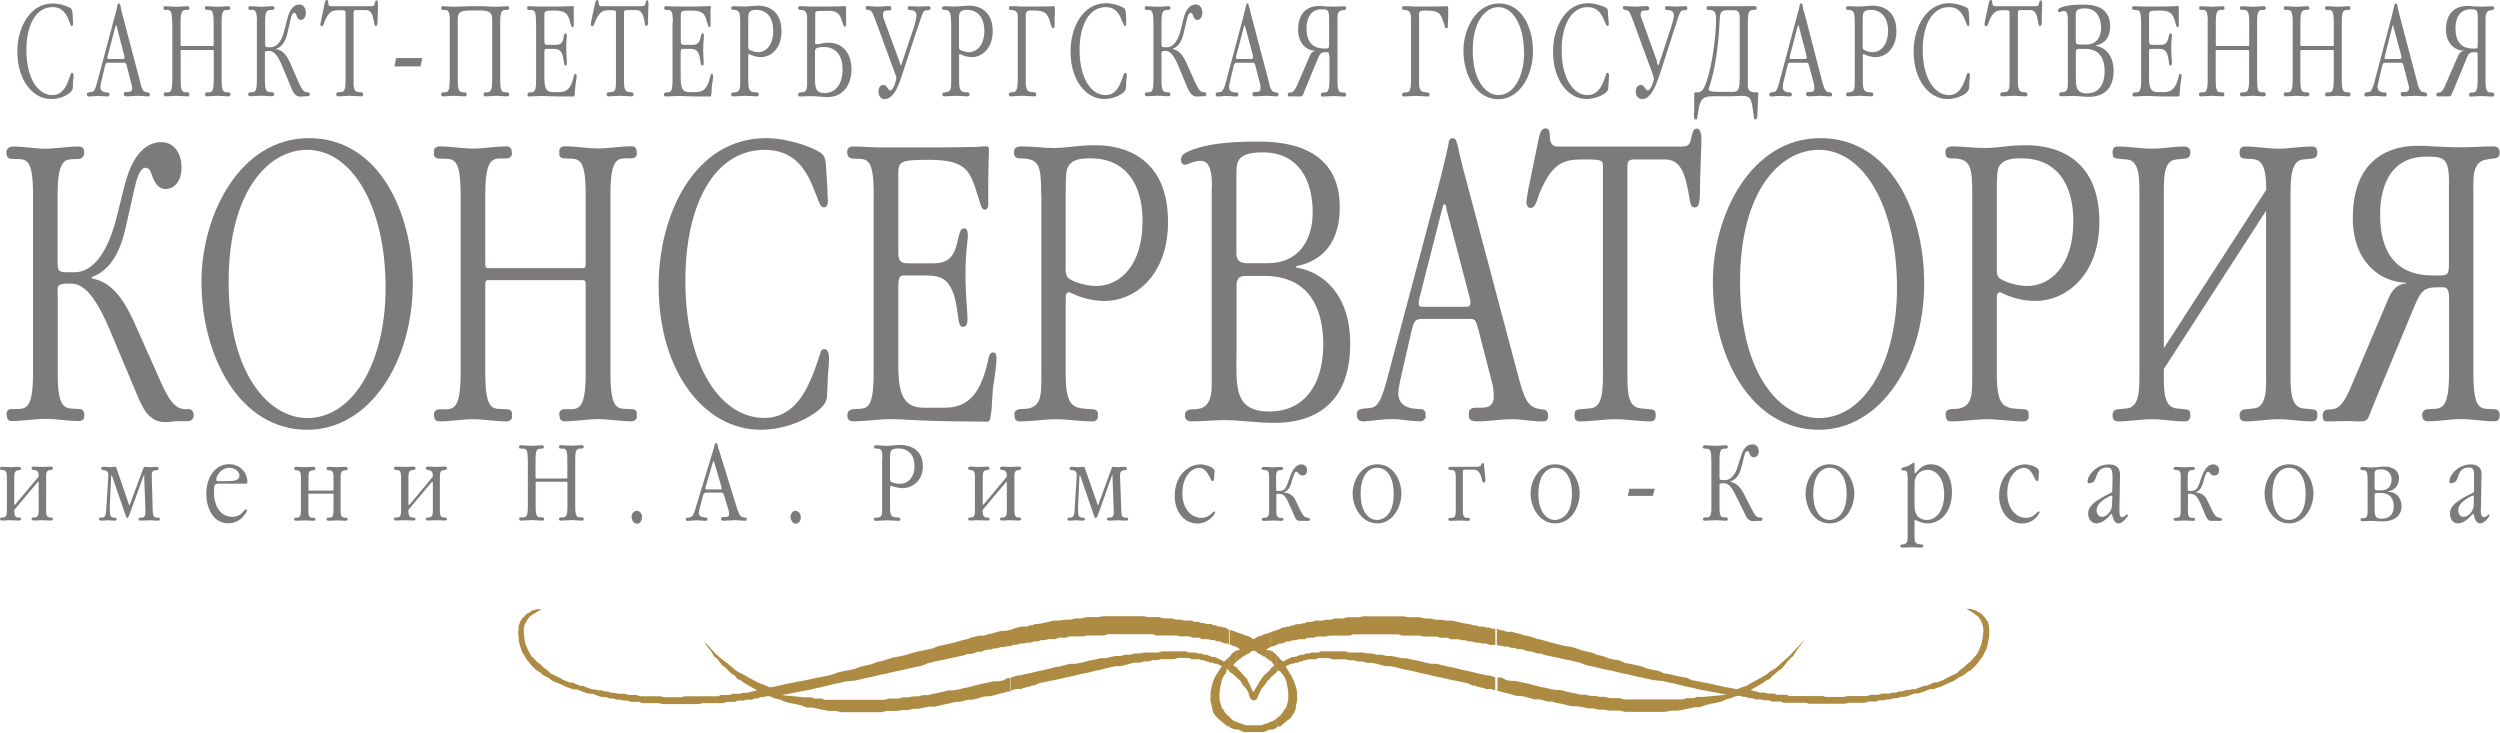 <?xml version="1.0" encoding="UTF-8"?> <svg xmlns="http://www.w3.org/2000/svg" id="_Слой_2" data-name="Слой 2" viewBox="0 0 217.91 63.85"><defs><style> .cls-1 { fill: #ae8b43; } .cls-2 { fill: none; } .cls-3 { fill: #7c7a7a; } </style></defs><g id="_Слой_1-2" data-name="Слой 1"><g><g><path class="cls-2" d="m.57,12.39h16.35v24.48H.57V12.39Z"></path><path class="cls-3" d="m2.88,16.97c0-3.53-.73-3.04-1.86-3.12-.22,0-.46-.08-.46-.57,0-.14.03-.51.62-.51.94,0,1.86.19,2.77.19.97,0,1.94-.19,2.91-.19.16,0,.48.03.48.51,0,.46-.27.54-.46.57-1,.11-1.86-.43-1.86,3.12v5.87c0,.84.13.89.94.89h.54c1.08,0,2.64-.81,3.64-4.69l.7-2.8c.35-1.43,1.21-3.85,3.23-3.85,1.05,0,1.75.89,1.75,2.21s-.73,1.88-1.4,1.88-1-.7-1.16-1.16c-.11-.35-.24-.7-.59-.7-.67,0-.97,1.97-1.16,2.77l-.59,2.58c-.67,2.96-1.99,3.85-2.91,4.17v.13c1.62.3,2.64,1.56,3.64,3.72l2.15,4.82c.7,1.59,1.24,2.77,2.24,2.85h.38c.32,0,.46.24.46.54,0,.19-.08.48-.51.51h-.65c-.94,0-.59.08-1.37.08-1.43,0-1.99-1.4-2.4-2.37l-2.4-5.71c-1.7-4.01-2.8-3.99-3.58-3.99-1.13,0-.94.3-.94.94v6.87c0,3.37.7,3.04,1.86,3.12.16,0,.46.05.46.54,0,.46-.27.51-.48.51-.97,0-1.94-.19-2.91-.19s-1.94.19-2.91.19c-.43,0-.43-.3-.46-.51,0-.05-.03-.16,0-.24.03-.11.11-.3.46-.3,1.08-.03,1.83.35,1.83-3.12v-15.59h0Z"></path></g><g><path class="cls-2" d="m17.53,12.04h18.47v25.45h-18.47V12.04Z"></path><path class="cls-3" d="m33.61,25.1c0-7.24-2.99-12.04-6.84-12.04-3.37,0-6.84,3.61-6.84,11.5,0,8.32,3.69,11.88,6.84,11.88,4.12,0,6.84-5.04,6.84-11.34Zm-16.05-.54c0-5.82,3.34-12.52,9.37-12.52s9.05,6.36,9.05,12.68c0,6.68-3.66,12.74-9.21,12.74-5.9,0-9.21-6.44-9.21-12.9Z"></path></g><g><path class="cls-2" d="m37.84,12.77h17.72v23.99h-17.72V12.77Z"></path><path class="cls-3" d="m40.15,16.94c0-3.5-.73-3.04-1.86-3.12-.13,0-.4-.03-.46-.3-.03-.08,0-.19,0-.24,0-.08-.03-.14,0-.22.03-.11.16-.3.48-.3.97,0,1.94.19,2.91.19s1.94-.19,2.91-.19c.46,0,.46.3.48.51,0,.05.03.16,0,.24-.03.08-.14.3-.48.3-1.05.03-1.83-.35-1.83,3.12v6.09c0,.16.03.35.24.35h8.29c.19,0,.22-.19.22-.35v-6.09c0-3.5-.73-3.04-1.86-3.12-.11,0-.38-.03-.43-.3-.03-.08,0-.19,0-.24,0-.08-.03-.14,0-.22.03-.11.13-.3.46-.3,1,0,1.97.19,2.91.19s1.91-.19,2.91-.19c.43,0,.43.3.46.51,0,.05.03.16,0,.24-.03.08-.11.3-.46.3-1.08.03-1.83-.35-1.83,3.12v15.62c0,3.5.73,3.04,1.86,3.12.11,0,.38.03.43.3.03.08,0,.19,0,.24,0,.08.03.13,0,.22-.03.11-.14.3-.46.3-1,0-1.97-.19-2.91-.19s-1.91.19-2.91.19c-.43,0-.43-.3-.46-.51,0-.05-.03-.16,0-.24.03-.11.11-.3.46-.3,1.08-.03,1.83.35,1.83-3.12v-7.78c0-.19-.03-.35-.22-.35h-8.29c-.22,0-.24.16-.24.35v7.78c0,3.5.75,3.04,1.86,3.12.13,0,.4.03.46.3.03.08,0,.19,0,.24,0,.08.03.13,0,.22-.03.11-.16.3-.48.3-.97,0-1.94-.19-2.91-.19s-1.94.19-2.91.19c-.46,0-.46-.3-.48-.51,0-.05-.03-.16,0-.24.03-.11.14-.3.48-.3,1.05-.03,1.83.35,1.83-3.12v-15.62h0Z"></path></g><g><path class="cls-2" d="m57.39,12.04h14.89v25.45h-14.89V12.04Z"></path><path class="cls-3" d="m72.12,16.7c.03.65.16,1.37-.3,1.37-.27,0-.35-.3-.48-.57l-.4-1.02c-.57-1.4-1.51-3.42-4.28-3.42-4.42,0-6.92,4.82-6.92,11.39,0,7.54,3.12,11.98,6.89,11.98.94,0,1.75-.32,2.48-.97,1.08-1,1.72-2.58,2.37-4.6.05-.22.11-.43.38-.43.65,0,.32,1.62.3,2.4l-.05,1.24c-.03.62.05,1.13-1.02,1.88-1.29.92-3.07,1.51-4.79,1.51-4.9,0-8.89-5.06-8.89-12.55,0-6.25,3.15-12.87,9.37-12.87,1.81,0,3.93.73,4.74,1.27.38.27.46.51.51,1.67l.11,1.72h0Z"></path></g><g><path class="cls-2" d="m73.84,12.74h13.09v24.07h-13.09V12.74Z"></path><path class="cls-3" d="m76.16,16.94c0-3.53-.73-3.02-1.86-3.12-.16-.03-.46-.08-.46-.54s.3-.51.54-.51c.81,0,1.62.08,2.45.08h5.01c.84,0,2.64-.03,3.39-.05.86-.08.97-.11.97.27,0,.27-.03.59-.03,1.05l-.03,1.62v2.02c0,.14,0,.51-.27.51-.32,0-.35-.32-.51-.78l-.3-.97c-.57-1.72-1.02-2.59-4.09-2.59-2.64,0-2.67.16-2.67,1.37v6.6c0,.54,0,1.05.78,1.05h2.32c1.67,0,1.88-1.13,2.13-2.21.16-.59.22-.84.51-.84.13,0,.32.11.32.59,0,.89-.43,2.15-.05,6.81.03.48.11,1.19-.38,1.19-.35,0-.35-.43-.51-1.54-.43-2.83-1.43-2.94-2.94-2.94h-1.67c-.27,0-.51,0-.51.94v6.95c0,2.67.59,3.64,2.24,3.64h1.72c1.94,0,3.12-.94,3.82-3.93.08-.38.13-.89.48-.89.27,0,.3.3.3.51,0,.62-.16,1.56-.32,2.69-.05.67-.03.67-.11,1.78-.08.48-.08.75-.16.92-.11.19-.27.13-.48.13l-2.96-.03c-2.53-.03-4.28-.19-5.14-.19-1.1,0-2.18.19-3.26.19-.22,0-.57,0-.57-.51,0-.43.27-.51.46-.54,1.08-.13,1.83.4,1.83-3.12v-15.62h0Z"></path></g><g><path class="cls-2" d="m88.38,12.66h13.44v24.1h-13.44V12.66Z"></path><path class="cls-3" d="m92.88,23.29c0,.75.13.89.38,1.05.54.32,1.54.59,2.29.59,1.99,0,4.04-1.7,4.04-5.66,0-3.37-1.59-5.47-4.52-5.47-.73,0-1.64.03-1.99.78-.13.27-.19.65-.19,2.15v6.54h0Zm-2.13-6.36c0-2.29-.11-3.02-1.51-3.12-.43,0-.86.08-.86-.54,0-.19.03-.51.65-.51.97,0,1.89.14,2.83.14.75,0,1.54-.11,2.32-.19.4-.03.84-.05,1.27-.05,1.02,0,6.36.05,6.36,6.68,0,4.61-2.83,6.89-5.52,6.89-.82,0-1.63-.16-2.4-.46-.54-.22-.62-.3-.73-.3-.3,0-.27.46-.27.83v6.25c0,3.12.73,3.02,2.34,3.12.11,0,.38.03.46.3.03.08,0,.19,0,.24,0,.08.03.13,0,.22-.03.11-.16.3-.48.3-1.08,0-2.1-.19-3.12-.19s-2.07.19-3.18.19c-.46,0-.46-.3-.48-.51,0-.05-.03-.16,0-.24.16-.48.81-.27,1.24-.38,1.13-.27,1.1-1.29,1.1-3.04v-15.62h0Z"></path></g><g><path class="cls-2" d="m102.95,12.33h14.78v24.56h-14.78V12.33Z"></path><path class="cls-3" d="m107.77,31.24c0,2.61-.11,4.63,2.88,4.63s4.69-2.29,4.69-5.84c0-2.4-.73-5.98-5.14-5.98h-1.67c-.81,0-.75.7-.75,1v6.19h0Zm0-9.48c0,.57-.08,1.18.97,1.18h1.78c2.53,0,3.9-1.83,3.9-4.44s-1.1-5.22-4.36-5.22c-2.32,0-2.29.89-2.29,1.99v6.49Zm-2.13-5.49c0-2.18-.56-2.45-1.62-2.15-.38.11-.54.24-.73.24-.11,0-.35-.05-.35-.43s.27-.54.48-.65c.48-.24,1.88-.94,6.09-.94,1.78,0,7.27.05,7.27,5.71,0,3.77-2.23,4.87-3.8,5.14v.13c2.37.38,4.71,2.37,4.71,6.65s-2.13,6.89-6.65,6.89c-1.45,0-2.91-.24-4.34-.24-.94,0-1.88.11-2.85.11-.16,0-.57-.03-.57-.51,0-.3.16-.51.54-.54.62-.03,1.8.14,1.8-2.1v-17.32h0Z"></path></g><g><path class="cls-2" d="m118.27,12.06h16.7v24.72h-16.7V12.06Z"></path><path class="cls-3" d="m126.08,18.23c-.03-.19-.05-.43-.16-.43-.13,0-.16.22-.22.43l-1.99,7.81c-.16.65.08.7.22.7h3.85c.22,0,.54-.03.32-.81l-2.02-7.7h0Zm6.41,15.11c.51,1.88.97,2.21,1.78,2.32.35.05.67.03.67.59,0,.46-.22.48-.59.48-.86,0-1.72-.19-2.58-.19-1,0-1.97.19-2.99.19-.78,0-.75-.32-.75-.62,0-.19,0-.54.51-.57h.48c.4,0,1.18.03,1.18-.97,0-.48-.05-.86-.16-1.27l-1.18-4.58c-.24-.89-.32-.92-.73-.92h-4.23c-.62,0-.67.38-.81.81l-1.05,4.58c-.05.24-.16.83-.16,1.08,0,.48.19,1.29,1.59,1.37.38.03.65-.05.78.32.03.08,0,.19,0,.24,0,.08.03.13,0,.22-.03.05-.13.3-.46.3-.84,0-1.67-.19-2.45-.19s-1.56.13-2.34.19c-.11,0-.22.03-.3,0-.4-.05-.43-.4-.43-.51,0-.35,0-.57.83-.62.75-.03,1.16-.11,1.75-2.34l4.71-17.72c.16-.73.51-2.02.67-2.83.05-.38.08-.65.38-.65.35,0,.35.35.48.75.05.24.11.51.16.78.11.35.19.73.27,1.08l4.96,18.66Z"></path></g><g><path class="cls-2" d="m133.03,11.15h15.32v25.61h-15.32V11.15Z"></path><path class="cls-3" d="m146.63,12.77c.62,0,.67-.27.78-.7.08-.4.16-.86.46-.86.46,0,.43.73.43,1.24l-.11,3.18c-.03,1.59.05,2.45-.48,2.45-.32,0-.38-.35-.43-.7l-.13-.73c-.24-1.16-.54-2.75-1.99-2.75h-2.69c-.57,0-.62.19-.62.7v17.96c0,1.64.03,2.94,1.18,3.04l.86.08c.35.03.43.16.43.54,0,.46-.27.51-.48.51-1.02,0-2.02-.19-3.02-.19-1.05,0-2.05.19-3.1.19-.22,0-.48-.05-.48-.51,0-.38.08-.51.43-.54l.89-.08c1.1-.05,1.16-1.4,1.16-3.04V14.6c0-.62-.05-.7-1.4-.7-1.72,0-2.91-.08-4.17,3.04-.16.48-.32,1.19-.75,1.19-.16,0-.35-.16-.35-.51,0-.11.03-.35.16-1.1l.94-4.58c.08-.3.19-.75.57-.75s.35.4.38.89c.08.7.48.7.84.7h10.72,0Z"></path></g><g><path class="cls-2" d="m149.3,12.04h18.45v25.45h-18.45V12.04Z"></path><path class="cls-3" d="m165.35,25.1c0-7.24-2.99-12.04-6.81-12.04-3.39,0-6.87,3.61-6.87,11.5,0,8.32,3.66,11.88,6.87,11.88,4.07,0,6.81-5.04,6.81-11.34Zm-16.05-.54c0-5.82,3.31-12.52,9.37-12.52s9.05,6.36,9.05,12.68c0,6.68-3.69,12.74-9.18,12.74-5.95,0-9.24-6.44-9.24-12.9h0Z"></path></g><g><path class="cls-2" d="m169.55,12.66h13.46v24.1h-13.46V12.66Z"></path><path class="cls-3" d="m174.04,23.29c0,.75.11.89.38,1.05.54.32,1.51.59,2.29.59,1.97,0,4.01-1.7,4.01-5.66,0-3.37-1.56-5.47-4.52-5.47-.7,0-1.62.03-1.99.78-.11.27-.16.65-.16,2.15v6.54h0Zm-2.13-6.36c0-2.29-.13-3.02-1.48-3.12-.46,0-.86.08-.86-.54,0-.19.03-.51.62-.51.94,0,1.86.14,2.8.14.78,0,1.54-.11,2.32-.19.4-.03.86-.05,1.27-.05,1.05,0,6.41.05,6.41,6.68,0,4.61-2.88,6.89-5.57,6.89-.82,0-1.63-.16-2.4-.46-.54-.22-.62-.3-.7-.3-.3,0-.27.46-.27.83v6.25c0,3.12.7,3.02,2.34,3.12.11,0,.38.03.43.3.03.08,0,.19,0,.24,0,.08.03.13,0,.22-.03.11-.14.3-.46.3-1.08,0-2.1-.19-3.15-.19s-2.07.19-3.15.19c-.43,0-.43-.3-.46-.51,0-.05-.03-.16,0-.24.14-.48.81-.27,1.21-.38,1.13-.27,1.1-1.29,1.1-3.04v-15.62h0Z"></path></g><g><path class="cls-2" d="m184.14,12.77h17.91v23.99h-17.91V12.77Z"></path><path class="cls-3" d="m197.53,16.56v-.13c0-2.91-.94-2.5-1.86-2.61-.35-.03-.46-.13-.46-.54,0-.46.27-.51.51-.51.94,0,1.94.19,2.88.19s1.91-.19,2.91-.19c.16,0,.48.03.48.51,0,.19-.03.51-.46.54l-.78.08c-1.02.08-1.1,1.56-1.1,3.04v15.62c0,1.35,0,2.94,1.1,3.04l.81.08c.35.03.43.13.43.54,0,.46-.27.51-.48.51-1,0-1.94-.19-2.91-.19s-1.88.19-2.88.19c-.16,0-.51-.03-.51-.51,0-.19.05-.51.48-.54l.78-.08c1.18-.11,1.05-2.02,1.05-3.04v-14.19l-8.91,13.79v.75c0,1.27.05,2.59,1.1,2.69l.78.08c.35.03.43.13.43.54,0,.48-.32.51-.51.51-.97,0-1.91-.19-2.85-.19s-1.94.19-2.94.19c-.16,0-.48-.03-.48-.51,0-.19.03-.51.46-.54l.78-.08c1.1-.11,1.1-1.59,1.1-3.04v-15.62c0-1.45,0-2.96-1.1-3.04l-.81-.08c-.35-.03-.43-.13-.43-.54,0-.46.24-.51.48-.51,1,0,1.99.19,2.94.19s1.86-.19,2.85-.19c.27,0,.51.16.51.51,0,.48-.27.51-.46.54l-.75.08c-1.13.08-1.1,1.56-1.1,3.04v13.41l8.91-13.79h0Z"></path></g><g><path class="cls-2" d="m202.45,12.71h15.46v24.05h-15.46V12.71Z"></path><path class="cls-3" d="m213.47,16.05c0-2.23-.35-2.4-1.97-2.4-3.93,0-4.04,4.04-4.04,5.06,0,5.36,3.66,5.3,4.82,5.3,1.02,0,1.18.05,1.18-1v-6.98h0Zm0,9.91c0-.92-.3-.92-.65-.92h-.35c-1.32,0-1.51.4-2.24,2.18l-3.31,7.97c-.57,1.4-.46,1.54-1.24,1.54-.43,0-.78-.03-1.16-.03-.54,0-1.1.03-1.64.03-.24,0-.43-.03-.43-.51,0-.43.3-.51.38-.51.65-.11,1.13.27,2.1-2.02l3.28-7.73c.32-.75.86-1.24,1.48-1.24v-.08c-2.18-.05-4.61-1.78-4.61-5.63,0-6.25,4.71-6.3,5.63-6.3.46,0,.86,0,1.32.05.81.03,1.64.08,2.48.08.94,0,1.86-.08,2.8-.08.19,0,.57.03.57.54,0,.48-.4.51-.51.51l-.54.08c-1.4.16-1.24,1.64-1.24,3.04v15.62c0,3.5.73,3.02,1.86,3.12.22.03.43.11.43.54,0,.46-.24.51-.48.51-.94,0-1.94-.19-2.88-.19s-1.91.19-2.91.19c-.11,0-.48-.03-.48-.51,0-.43.24-.51.46-.54,1.02-.11,1.88.4,1.88-3.12v-6.6Z"></path></g><g><path class="cls-2" d="m0,40.69h4.63v4.74H0v-4.74Z"></path><path class="cls-3" d="m1.24,43.89v.13s.05-.03.11-.08l2.02-2.4v-.03c0-.51-.22-.51-.4-.54l-.14-.03c-.05,0-.08-.05-.08-.11,0-.16.13-.16.24-.16.24,0,.46.03.7.03.22,0,.46-.03.7-.03.08,0,.22,0,.22.16,0,.05-.03.11-.08.11l-.11.03c-.22.03-.4,0-.4.59v2.96c0,.59.19.57.4.59h.11c.05.03.08.08.08.13,0,.13-.13.13-.22.13-.24,0-.48-.03-.7-.03-.24,0-.46.03-.7.03-.11,0-.24,0-.24-.13,0-.05.03-.11.08-.13h.14c.19-.03.4,0,.4-.59v-2.53s-.08.03-.13.08l-1.99,2.37v.16c0,.51.24.51.38.51h.13c.05.03.08.08.08.13,0,.13-.13.13-.24.13-.22,0-.46-.03-.67-.03-.24,0-.46.03-.7.03-.11,0-.22,0-.22-.13,0-.05.03-.11.08-.13h.11c.22-.03.4,0,.4-.59v-2.96c0-.59-.19-.57-.4-.59l-.11-.03C.03,40.96,0,40.91,0,40.85,0,40.69.11,40.69.22,40.69c.24,0,.46.03.7.03.22,0,.46-.03.67-.03.11,0,.24,0,.24.16,0,.05-.03.11-.08.11l-.13.03c-.16.03-.38,0-.38.59v2.32h0Z"></path></g><g><path class="cls-2" d="m8.64,40.69h5.3v4.74h-5.3v-4.74Z"></path><path class="cls-3" d="m11.26,43.98c0,.05.03.08.03.08,0,0,.03-.03.03-.08l1.18-3.18c.03-.08.03-.11.16-.11s.24.03.35.03c.19,0,.38-.03.59-.03s.22.11.22.16,0,.13-.19.13c-.38,0-.43.24-.4.59l.08,2.96c.03.48.11.59.43.59.16,0,.19.03.19.13,0,.08,0,.13-.22.13-.24,0-.46-.03-.7-.03s-.46.03-.7.03c-.22,0-.22-.05-.22-.13,0-.11.03-.13.19-.13.24,0,.43-.05.4-.59l-.11-2.96v-.19s-.03.03-.05.08l-1.16,3.18c-.11.35-.19.51-.27.51s-.13-.19-.24-.51l-1.08-3.15c-.03-.05-.05-.08-.05-.08-.03,0-.03.03-.03.08l-.11,2.42c-.03.62,0,.92.05,1.05.08.13.19.16.35.16h.08c.11.03.11.11.11.13,0,.13-.11.13-.19.13-.22,0-.4-.03-.59-.03s-.35.03-.54.03-.22-.05-.22-.13c0-.11.03-.13.19-.13.22,0,.4-.05.43-.59l.19-2.96c0-.22.05-.57-.4-.59-.08,0-.22,0-.22-.13,0-.16.11-.16.24-.16.16,0,.32.03.46.03.3,0,.3-.03.51-.03.05,0,.11,0,.13.14l1.08,3.15Z"></path></g><g><path class="cls-2" d="m17.99,40.47h3.61v5.17h-3.61v-5.17Z"></path><path class="cls-3" d="m19.87,41.93c.48,0,1-.03,1-.48,0-.3-.32-.67-.89-.67-.35,0-.7.16-.97.57-.11.19-.16.32-.16.43,0,.16.08.16.16.16h.86Zm-.92.24c-.22,0-.3.11-.3.81,0,.84.4,2.07,1.59,2.07.48,0,.78-.22.97-.46.08-.08.16-.19.24-.19.03,0,.08,0,.08.08s-.11.24-.16.32c-.43.62-.97.81-1.48.81-1.37,0-1.91-1.43-1.91-2.56,0-1.45.78-2.59,1.99-2.59.94,0,1.59.7,1.59,1.54,0,.08,0,.16-.16.16h-2.45Z"></path></g><g><path class="cls-2" d="m25.64,40.69h4.69v4.74h-4.69v-4.74Z"></path><path class="cls-3" d="m26.93,43.03c-.08,0-.05.03-.05.08v1.43c0,.59.16.57.4.59h.14c.05.03.08.08.08.13,0,.13-.13.13-.24.13-.24,0-.48-.03-.7-.03-.24,0-.46.03-.7.03-.22,0-.22-.08-.22-.13,0-.03,0-.11.08-.13h.11c.19-.03.4,0,.4-.59v-2.96c0-.59-.22-.57-.4-.59l-.11-.03c-.08,0-.08-.08-.08-.11,0-.05,0-.16.22-.16.24,0,.46.03.7.03.22,0,.46-.03.7-.03.11,0,.24,0,.24.16,0,.05-.03.11-.08.11l-.13.03c-.24.03-.4,0-.4.59v1.1c0,.05-.03.08.05.08h2.05c.08,0,.08-.03.08-.08v-1.1c0-.59-.19-.57-.4-.59l-.13-.03c-.05,0-.08-.05-.08-.11,0-.16.13-.16.24-.16.22,0,.46.03.67.03.24,0,.46-.03.7-.03.22,0,.24.11.24.16,0,.03,0,.11-.11.11l-.11.03c-.19.03-.4,0-.4.59v2.96c0,.59.22.57.4.59h.11c.11.03.11.11.11.13,0,.05-.03.13-.24.13-.24,0-.46-.03-.7-.03-.22,0-.46.03-.67.03-.11,0-.24,0-.24-.13,0-.05.03-.11.08-.13h.13c.22-.03.4,0,.4-.59v-1.43c0-.05,0-.08-.08-.08h-2.05Z"></path></g><g><path class="cls-2" d="m34.31,40.69h4.69v4.74h-4.69v-4.74Z"></path><path class="cls-3" d="m35.6,43.89c0,.08,0,.13.03.13,0,0,.05-.03.11-.08l1.99-2.4v-.03c0-.51-.22-.51-.4-.54l-.11-.03c-.06,0-.1-.05-.11-.11,0-.16.13-.16.24-.16.22,0,.46.03.67.03.24,0,.46-.03.7-.03.11,0,.24,0,.24.16,0,.05-.05.11-.11.11l-.11.03c-.22.03-.4,0-.4.59v2.96c0,.59.19.57.4.59h.11c.05.03.11.08.11.13,0,.13-.14.13-.24.13-.24,0-.46-.03-.7-.03-.22,0-.46.03-.67.03-.11,0-.24,0-.24-.13,0-.05.05-.11.11-.13h.11c.19-.03.4,0,.4-.59v-2.4c0-.08,0-.13-.03-.13,0,0-.05.03-.11.08l-1.99,2.37v.16c0,.51.27.51.4.51h.11c.05.03.11.08.11.13,0,.13-.13.13-.24.13-.22,0-.46-.03-.67-.03-.24,0-.51.03-.73.03-.11,0-.24,0-.24-.13,0-.05.03-.11.08-.13h.14c.22-.03.4,0,.4-.59v-2.96c0-.59-.19-.57-.4-.59l-.14-.03c-.05,0-.08-.05-.08-.11,0-.16.13-.16.24-.16.22,0,.48.03.73.03.22,0,.46-.03.67-.03.11,0,.24,0,.24.16,0,.05-.05.11-.11.11l-.11.03c-.19.03-.4,0-.4.59v2.32h0Z"></path></g><g><path class="cls-2" d="m45.24,38.81h5.65v6.62h-5.65v-6.62Z"></path><path class="cls-3" d="m46,39.96c0-.97-.24-.84-.62-.86-.03,0-.13,0-.13-.08-.03-.03,0-.05,0-.05,0-.03-.03-.05,0-.05,0-.05.05-.11.13-.11.35,0,.65.05.97.05.3,0,.59-.05.92-.05.13,0,.13.11.13.16,0,0,.03.03,0,.05,0,.03-.03.08-.13.08-.35.03-.59-.08-.59.86v1.67c0,.05,0,.08.08.08h2.61c.08,0,.08-.03.08-.08v-1.67c0-.97-.22-.84-.59-.86-.03,0-.11,0-.13-.08v-.11c0-.05.05-.11.16-.11.3,0,.62.05.92.05s.59-.05.92-.05c.14,0,.14.11.14.16,0,0,.03.03,0,.05,0,.03-.03.08-.14.08-.35.03-.59-.08-.59.86v4.28c0,.97.24.86.59.86.05,0,.14.03.14.11.03,0,0,.03,0,.05s.03.03,0,.05c0,.03-.03.08-.14.08-.32,0-.62-.05-.92-.05s-.62.05-.92.05c-.16,0-.16-.08-.16-.13v-.05s.03-.11.16-.11c.32,0,.57.11.57-.86v-2.13c0-.05,0-.11-.08-.11h-2.61c-.08,0-.08.05-.08.11v2.13c0,.97.24.86.59.86.03,0,.13.03.13.11.03,0,0,.03,0,.05s.03.03,0,.05c0,.03-.03.08-.13.08-.32,0-.62-.05-.92-.05-.32,0-.62.05-.97.05-.13,0-.13-.08-.13-.13,0-.03-.03-.05,0-.05,0-.03.03-.11.13-.11.38,0,.62.11.62-.86v-4.28h0Z"></path></g><g><path class="cls-2" d="m55.04,44.49h.94v1.18h-.94v-1.18Z"></path><path class="cls-3" d="m55.96,45.08c0,.38-.24.57-.43.57-.27,0-.48-.3-.48-.62,0-.27.22-.51.46-.51s.46.24.46.57Z"></path></g><g><path class="cls-2" d="m59.78,38.59h5.33v6.87h-5.33v-6.87Z"></path><path class="cls-3" d="m62.26,40.31c-.03-.05-.03-.11-.05-.11-.05,0-.05.05-.08.11l-.62,2.13c-.05.19,0,.22.05.22h1.24c.05,0,.16-.03.08-.24,0,0-.62-2.1-.62-2.1Zm2.05,4.17c.16.51.3.59.54.62.13.03.24,0,.24.16,0,.13-.08.13-.22.13-.27,0-.51-.05-.81-.05-.32,0-.65.05-.97.05-.24,0-.24-.08-.24-.16,0-.05,0-.16.16-.16h.16c.13,0,.38,0,.38-.27,0-.13-.03-.22-.05-.35l-.38-1.24c-.08-.24-.11-.27-.22-.27h-1.35c-.19,0-.22.11-.27.24l-.32,1.24c-.03.08-.05.24-.05.3,0,.13.05.35.51.38.11,0,.19,0,.24.11v.11s-.05.08-.16.08c-.24,0-.51-.05-.75-.05s-.48.03-.75.05c-.03,0-.05.03-.08,0-.14-.03-.14-.11-.14-.13,0-.08,0-.16.24-.16.24-.03.38-.03.56-.65l1.48-4.87c.05-.22.19-.57.22-.78.03-.11.03-.19.13-.19s.11.11.16.22c0,.08.03.13.03.22.05.11.08.19.11.3l1.59,5.14h0Z"></path></g><g><path class="cls-2" d="m68.91,44.49h.92v1.18h-.92v-1.18Z"></path><path class="cls-3" d="m69.8,45.08c0,.38-.24.57-.43.57-.27,0-.46-.3-.46-.62,0-.27.19-.51.43-.51s.46.24.46.57Z"></path></g><g><path class="cls-2" d="m76.18,38.78h4.28v6.68h-4.28v-6.68Z"></path><path class="cls-3" d="m77.58,41.74c0,.19.05.24.13.27.16.11.48.16.73.16.62,0,1.27-.46,1.27-1.54,0-.94-.48-1.54-1.43-1.54-.22,0-.51.03-.62.22-.05.08-.08.19-.08.62v1.8h0Zm-.67-1.75c0-.65-.03-.86-.46-.89-.13,0-.27.03-.27-.13,0-.05,0-.16.19-.16.3,0,.59.05.89.05.24,0,.48-.03.73-.05.13,0,.3-.03.4-.03.35,0,2.05.03,2.05,1.86,0,1.27-.92,1.91-1.78,1.91-.27,0-.54-.08-.75-.13-.16-.05-.19-.08-.22-.08-.11,0-.11.11-.11.22v1.72c0,.83.24.81.75.83.03,0,.13.03.13.11.03,0,0,.03,0,.05s.03.03,0,.05c0,.03-.05.08-.13.08-.35,0-.67-.05-1-.05s-.67.05-1,.05c-.13,0-.13-.08-.16-.13v-.05c.05-.14.27-.08.4-.11.35-.08.32-.35.32-.83v-4.28h0Z"></path></g><g><path class="cls-2" d="m84.37,40.69h4.66v4.74h-4.66v-4.74Z"></path><path class="cls-3" d="m85.66,43.89v.13s.05-.03.11-.08l1.99-2.4v-.03c0-.51-.22-.51-.4-.54l-.11-.03c-.05,0-.08-.05-.08-.11,0-.16.13-.16.22-.16.24,0,.46.03.7.03s.46-.03.7-.03c.08,0,.22,0,.22.16,0,.05-.03.11-.08.11l-.11.03c-.22.03-.4,0-.4.59v2.96c0,.59.19.57.4.59h.11c.05.03.08.08.08.13,0,.13-.13.13-.22.13-.24,0-.46-.03-.7-.03s-.46.03-.7.03c-.08,0-.22,0-.22-.13,0-.05.03-.11.08-.13h.11c.19-.03.4,0,.4-.59v-2.53s-.05.03-.11.08l-1.99,2.37v.16c0,.51.24.51.38.51h.13c.05.03.08.08.08.13,0,.13-.13.13-.24.13-.22,0-.43-.03-.7-.03-.24,0-.46.03-.7.03-.08,0-.22,0-.22-.13,0-.05.03-.11.08-.13h.11c.22-.03.4,0,.4-.59v-2.96c0-.59-.19-.57-.4-.59l-.11-.03c-.05,0-.08-.05-.08-.11,0-.16.13-.16.22-.16.24,0,.46.03.7.03.27,0,.48-.03.7-.03.11,0,.24,0,.24.16,0,.05-.03.11-.08.11l-.13.03c-.16.03-.38,0-.38.59v2.32h0Z"></path></g><g><path class="cls-2" d="m93.04,40.69h5.3v4.74h-5.3v-4.74Z"></path><path class="cls-3" d="m95.68,43.98c0,.05.03.08.03.08,0,0,.03-.03.03-.08l1.16-3.18c.03-.08.03-.11.16-.11s.24.03.35.03c.19,0,.38-.03.59-.03s.22.11.22.16,0,.13-.19.13c-.35,0-.43.24-.4.59l.11,2.96c0,.48.08.59.4.59.16,0,.19.03.19.13,0,.08,0,.13-.22.13-.24,0-.46-.03-.7-.03s-.46.03-.7.03c-.19,0-.22-.05-.22-.13,0-.11.03-.13.19-.13.24,0,.43-.05.4-.59l-.11-2.96v-.19s-.03.03-.05.08l-1.13,3.18c-.11.35-.19.51-.3.51-.08,0-.13-.19-.24-.51l-1.08-3.15c-.03-.05-.05-.08-.05-.08,0,0-.03.03-.03.08l-.11,2.42c-.03.62,0,.92.05,1.05.08.13.19.16.35.16h.08c.11.03.11.11.11.13,0,.13-.11.13-.19.13-.19,0-.4-.03-.59-.03s-.35.03-.51.03c-.22,0-.24-.05-.24-.13,0-.11.03-.13.19-.13.22,0,.4-.05.43-.59l.19-2.96c0-.22.05-.57-.4-.59-.08,0-.22,0-.22-.13,0-.16.11-.16.24-.16.16,0,.32.03.46.03.3,0,.3-.03.51-.03.05,0,.11,0,.13.14l1.1,3.15h0Z"></path></g><g><path class="cls-2" d="m102.39,40.47h3.55v5.17h-3.55v-5.17Z"></path><path class="cls-3" d="m105.83,41.66c0,.13-.03.27-.13.27-.13,0-.19-.19-.24-.32-.22-.38-.43-.83-.97-.83-.57,0-1.43.7-1.43,2.21,0,1.43.84,2.15,1.64,2.15.57,0,.83-.32,1.02-.48.03-.05.08-.08.11-.08s.08,0,.08.08c0,0,0,.08-.08.19-.16.24-.65.78-1.45.78-1.27,0-1.99-1.16-1.99-2.4,0-1.75,1.16-2.75,2.23-2.75.46,0,.97.19,1.16.4.08.08.11.14.08.27l-.03.51Z"></path></g><g><path class="cls-2" d="m109.98,40.47h4.23v4.96h-4.23v-4.96Z"></path><path class="cls-3" d="m111.24,42.71c0,.08.03.08.19.08h.16c.48,0,.59-.51.81-1.13.22-.57.46-1.18,1.05-1.18.24,0,.48.16.48.51,0,.27-.16.46-.4.46-.13,0-.24-.05-.35-.19-.03-.05-.11-.14-.19-.14-.16,0-.24.38-.32.59-.16.57-.3,1.05-.75,1.18v.03c.65.05.92.48,1.02.73l.38.78c.32.65.43.65.65.7.11.03.22.05.22.16s-.11.11-.16.11h-.7c-.3,0-.38-.11-.54-.51l-.3-.67c-.46-1.05-.57-1.18-1.13-1.18-.08,0-.11.03-.11.11v1.4c0,.48.13.59.4.59.11,0,.22,0,.22.13s-.13.13-.22.13c-.24,0-.48-.03-.7-.03-.24,0-.48.03-.75.03-.16,0-.22-.05-.22-.13,0-.11.08-.13.13-.13h.13c.24-.03.38-.11.38-.59v-2.99c0-.48-.11-.59-.43-.59-.08,0-.22,0-.22-.13s.13-.14.27-.14c.24,0,.46.03.7.03.22,0,.46-.03.67-.03.19,0,.24.05.24.14,0,.11-.11.13-.16.13-.27,0-.46.03-.46.59v1.16h0Z"></path></g><g><path class="cls-2" d="m117.9,40.47h4.28v5.17h-4.28v-5.17Z"></path><path class="cls-3" d="m121.48,43.03c0-1.37-.54-2.26-1.45-2.26-.86,0-1.43.86-1.43,2.26,0,1.64.73,2.29,1.43,2.29.43,0,1.45-.3,1.45-2.29Zm-3.58,0c0-1.1.7-2.56,2.15-2.56s2.1,1.45,2.1,2.56-.7,2.59-2.1,2.59-2.15-1.48-2.15-2.59Z"></path></g><g><path class="cls-2" d="m126.24,40.37h3.29v5.06h-3.29v-5.06Z"></path><path class="cls-3" d="m126.89,41.58c0-.51-.11-.62-.43-.62-.11,0-.22,0-.22-.13,0-.11.08-.14.24-.14h1.83c.7,0,.75-.03.78-.16.03-.05.03-.16.16-.16.11,0,.11.11.11.22s.03.22.03.3l.08.83c0,.11.03.35-.13.35-.08,0-.13-.11-.16-.16l-.03-.19c-.19-.75-.46-.78-.78-.78h-.73c-.11,0-.13.08-.13.16v3.45c0,.48.11.59.4.59.11,0,.22,0,.22.13,0,.08-.05.13-.22.13-.24,0-.48-.03-.7-.03-.24,0-.48.03-.73.03-.19,0-.24-.05-.24-.13,0-.13.11-.13.22-.13.32,0,.43-.11.43-.59v-2.96h0Z"></path></g><g><path class="cls-2" d="m133.41,40.47h4.31v5.17h-4.31v-5.17Z"></path><path class="cls-3" d="m137.02,43.03c0-1.37-.57-2.26-1.48-2.26-.86,0-1.45.86-1.45,2.26,0,1.64.75,2.29,1.45,2.29.43,0,1.48-.3,1.48-2.29Zm-3.61,0c0-1.1.7-2.56,2.15-2.56s2.13,1.45,2.13,2.56-.7,2.59-2.13,2.59-2.15-1.48-2.15-2.59Z"></path></g><g><path class="cls-2" d="m141.89,42.6h2.37v.65h-2.37v-.65Z"></path><path class="cls-3" d="m144.23,42.6l-.16.62h-2.18l.13-.62h2.21,0Z"></path></g><g><path class="cls-2" d="m148.41,38.7h5.25v6.76h-5.25v-6.76Z"></path><path class="cls-3" d="m149.16,39.99c0-1-.24-.86-.59-.89-.05,0-.16-.03-.16-.13,0-.05.03-.16.22-.16.3,0,.59.05.92.05.3,0,.59-.05.92-.05.05,0,.13.03.13.16,0,.11-.08.13-.13.13-.32.03-.59-.11-.59.89v1.62c0,.22.05.24.3.24h.16c.35,0,.86-.22,1.16-1.29l.24-.75c.11-.43.38-1.08,1.02-1.08.32,0,.54.24.54.59,0,.38-.22.54-.43.54-.24,0-.32-.19-.38-.32-.03-.11-.05-.22-.19-.22-.22,0-.3.57-.35.78l-.19.73c-.22.81-.65,1.05-.94,1.13v.03c.51.11.86.43,1.16,1.02l.7,1.35c.22.43.38.75.7.75h.11c.11,0,.13.08.13.16,0,.05-.03.13-.16.13h-.19c-.3,0-.19.03-.43.03-.46,0-.65-.38-.75-.65l-.78-1.56c-.51-1.1-.86-1.1-1.13-1.1-.35,0-.3.08-.3.27v1.88c0,.92.22.83.59.83.05,0,.13.03.13.16s-.08.13-.13.13c-.32,0-.62-.05-.92-.05-.35,0-.65.05-.97.05-.13,0-.13-.08-.13-.13,0-.03-.03-.05,0-.05,0-.03.03-.11.13-.11.35,0,.59.11.59-.83v-4.28h0Z"></path></g><g><path class="cls-2" d="m157.37,40.47h4.28v5.17h-4.28v-5.17Z"></path><path class="cls-3" d="m160.96,43.03c0-1.37-.57-2.26-1.48-2.26-.86,0-1.43.86-1.43,2.26,0,1.64.73,2.29,1.43,2.29.4,0,1.48-.3,1.48-2.29Zm-3.58,0c0-1.1.67-2.56,2.1-2.56s2.15,1.45,2.15,2.56-.7,2.59-2.15,2.59-2.1-1.48-2.1-2.59h0Z"></path></g><g><path class="cls-2" d="m165.61,40.31h4.55v7.46h-4.55v-7.46Z"></path><path class="cls-3" d="m166.88,44c0,.4.03,1.32,1.1,1.32.67,0,1.48-.65,1.48-2.24,0-1.43-.7-2.13-1.45-2.13-.57,0-1.13.4-1.13,1.19v1.86h0Zm-.62-2.48c0-.32-.05-.51-.24-.51h-.13c-.13,0-.16-.03-.16-.11,0-.05,0-.11.16-.16.22-.05.4-.08.67-.27.16-.08.22-.16.27-.16.08,0,.05.19.05.38v.48s0,.08.05.08.11-.11.38-.38c.27-.24.54-.4.97-.4,1.16,0,1.86,1.02,1.86,2.4,0,1.91-1.1,2.75-2.13,2.75-.24,0-.54-.05-1-.27-.03,0-.08-.03-.08-.03-.05,0-.05.05-.05.16v1.37c0,.32.05.57.46.59.19.03.3,0,.3.13s-.11.16-.24.16c-.24,0-.51-.03-.75-.03s-.54.03-.78.03c-.13,0-.24-.03-.24-.16,0-.11.14-.11.19-.11.46-.03.46-.38.46-.62v-5.33h0Z"></path></g><g><path class="cls-2" d="m174.26,40.47h3.56v5.17h-3.56v-5.17Z"></path><path class="cls-3" d="m177.71,41.66c-.03.13-.03.27-.13.27-.14,0-.19-.19-.27-.32-.19-.38-.4-.83-.92-.83-.57,0-1.43.7-1.43,2.21,0,1.43.83,2.15,1.64,2.15.54,0,.81-.32.97-.48.05-.05.08-.08.13-.08.03,0,.08,0,.08.08,0,0,0,.08-.11.19-.3.48-.83.78-1.4.78-1.27,0-2.02-1.16-2.02-2.4,0-1.75,1.19-2.75,2.26-2.75.46,0,.94.19,1.13.4.05.08.08.14.08.27l-.03.51h0Z"></path></g><g><path class="cls-2" d="m181.96,40.47h3.55v5.17h-3.55v-5.17Z"></path><path class="cls-3" d="m184.12,43.33c0-.08,0-.13-.05-.13-.03,0-.05,0-.19.05-.27.14-1.13.57-1.13,1.21,0,.54.38.59.48.59.3,0,.86-.38.86-1.08l.03-.65h0Zm.62.92c0,.35-.05.83.24.83.08,0,.22-.08.27-.13s.11-.11.16-.11c.03,0,.08.03.08.08s-.08.14-.16.24c-.3.38-.51.46-.67.46-.43,0-.48-.54-.57-.78,0,0,0-.05-.03-.05s-.05.03-.11.08c-.54.62-.94.75-1.21.75-.4,0-.73-.32-.73-.86,0-.62.48-1.05,1.88-1.75.19-.08.22-.13.22-.24l.03-1.1c0-.75-.11-.92-.48-.92-.7,0-.86.54-1,.94-.05.16-.16.43-.57.43-.05,0-.13,0-.13-.16,0-.4.35-.75.46-.89.4-.38.86-.59,1.4-.59.97,0,.97.7.97.97l-.05,2.8h0Z"></path></g><g><path class="cls-2" d="m189.47,40.47h4.23v4.96h-4.23v-4.96Z"></path><path class="cls-3" d="m190.71,42.71c0,.08.03.08.19.08h.16c.48,0,.59-.51.81-1.13.22-.57.46-1.18,1.05-1.18.27,0,.51.16.51.51,0,.27-.16.46-.43.46-.16,0-.24-.05-.35-.19-.05-.05-.11-.14-.19-.14-.16,0-.27.38-.32.59-.16.57-.3,1.05-.75,1.18v.03c.65.05.92.48,1.02.73l.38.78c.3.65.46.65.67.7.11.03.22.05.22.16s-.11.11-.16.11h-.73c-.3,0-.38-.11-.57-.51l-.27-.67c-.46-1.05-.59-1.18-1.13-1.18-.08,0-.11.03-.11.11v1.4c0,.48.13.59.4.59.11,0,.22,0,.22.13s-.13.13-.22.13c-.24,0-.48-.03-.73-.03-.22,0-.46.03-.7.03-.16,0-.22-.05-.22-.13,0-.11.08-.13.13-.13h.11c.27-.03.38-.11.38-.59v-2.99c0-.48-.11-.59-.4-.59-.08,0-.22,0-.22-.13s.13-.14.24-.14c.22,0,.46.03.67.03.24,0,.48-.03.7-.03.19,0,.24.05.24.14,0,.11-.11.13-.19.13-.24,0-.43.03-.43.59v1.16h0Z"></path></g><g><path class="cls-2" d="m197.39,40.47h4.28v5.17h-4.28v-5.17Z"></path><path class="cls-3" d="m200.97,43.03c0-1.37-.57-2.26-1.45-2.26s-1.45.86-1.45,2.26c0,1.64.75,2.29,1.45,2.29.4,0,1.45-.3,1.45-2.29Zm-3.58,0c0-1.1.67-2.56,2.13-2.56s2.13,1.45,2.13,2.56-.7,2.59-2.13,2.59-2.13-1.48-2.13-2.59Z"></path></g><g><path class="cls-2" d="m205.74,40.66h3.61v4.79h-3.61v-4.79Z"></path><path class="cls-3" d="m206.98,44.35c0,.73.13.86.65.86.24,0,1.02-.08,1.02-1.08,0-.59-.27-1.16-1.13-1.16h-.38c-.13,0-.16.11-.16.19v1.19h0Zm0-1.83c0,.14.03.22.22.22h.4c.51,0,.86-.35.86-.94,0-.16-.03-.89-.97-.89-.51,0-.51.22-.51.4v1.21h0Zm-.62-.94c0-.48-.11-.59-.4-.59-.19-.03-.22-.03-.22-.13s.03-.16.24-.16c.24,0,.48.05.7.05.38,0,.73-.08,1.11-.08.94,0,1.32.46,1.32,1,0,.59-.35,1.08-.97,1.16v.03c1.02.05,1.19.86,1.19,1.27,0,.59-.35,1.32-1.7,1.32-.32,0-.65-.05-.94-.05-.24,0-.46.03-.7.03-.22,0-.24-.05-.24-.13,0-.11.03-.13.22-.13.3,0,.4-.11.4-.59v-2.96h0Z"></path></g><g><path class="cls-2" d="m213.49,40.47h3.53v5.17h-3.53v-5.17Z"></path><path class="cls-3" d="m215.62,43.33c0-.08.03-.13-.03-.13-.03,0-.05,0-.19.05-.27.14-1.13.57-1.13,1.21,0,.54.35.59.46.59.32,0,.89-.38.89-1.08v-.65Zm.62.92c0,.35-.03.83.27.83.11,0,.22-.08.3-.13.03-.05.05-.11.13-.11.03,0,.05.03.05.08s-.05.14-.13.24c-.3.38-.54.46-.67.46-.43,0-.51-.54-.57-.78,0,0-.03-.05-.05-.05,0,0-.03.03-.11.08-.54.62-.94.75-1.21.75-.4,0-.7-.32-.7-.86,0-.62.46-1.05,1.88-1.75.19-.08.22-.13.22-.24v-1.1c.03-.75-.08-.92-.48-.92-.7,0-.83.54-.97.94-.05.16-.19.43-.59.43-.03,0-.11,0-.11-.16,0-.4.32-.75.46-.89.4-.38.86-.59,1.4-.59.94,0,.97.7.94.97l-.05,2.8h0Z"></path></g><g><path class="cls-2" d="m1.51.3h4.93v8.38H1.51V.3Z"></path><path class="cls-3" d="m6.36,1.8c0,.22.05.46-.11.46-.08,0-.11-.08-.13-.19l-.13-.32c-.19-.46-.51-1.13-1.4-1.13-1.48,0-2.29,1.59-2.29,3.74,0,2.48,1.02,3.93,2.26,3.93.32,0,.59-.08.81-.3.38-.32.57-.86.78-1.51.03-.08.05-.13.13-.13.22,0,.11.51.08.78v.4c-.03.19,0,.35-.35.62-.4.3-1,.48-1.56.48-1.62,0-2.94-1.67-2.94-4.15C1.51,2.48,2.56.3,4.6.3c.59,0,1.29.24,1.54.4.13.11.16.16.19.57l.03.54h0Z"></path></g><g><path class="cls-2" d="m7.57.3h5.52v8.13h-5.52V.3Z"></path><path class="cls-3" d="m10.18,2.34c-.03-.05-.03-.13-.08-.13-.03,0-.03.05-.05.13l-.67,2.56c-.05.22,0,.24.05.24h1.29c.08,0,.19-.03.11-.3l-.65-2.5Zm2.07,4.96c.16.62.32.73.59.75.11.03.22,0,.22.19,0,.16-.08.16-.19.16-.3,0-.57-.05-.83-.05-.35,0-.65.05-1,.05-.24,0-.24-.11-.24-.19s0-.19.16-.19h.16c.13,0,.4,0,.4-.32,0-.16-.03-.3-.08-.43l-.38-1.48c-.08-.3-.11-.32-.24-.32h-1.4c-.22,0-.22.13-.27.27l-.35,1.51c-.03.08-.05.27-.05.35,0,.16.08.43.51.46.13,0,.22-.03.27.11.03.03,0,.05,0,.08s.03.03,0,.05c0,.03-.05.11-.16.11-.27,0-.54-.05-.78-.05-.27,0-.51.03-.78.05h-.08c-.13-.03-.16-.13-.16-.16,0-.11,0-.19.3-.22.24,0,.38-.03.57-.75l1.56-5.84c.05-.24.19-.65.22-.92.03-.13.03-.22.13-.22s.11.11.16.24c.03.08.03.19.05.27.03.11.05.24.08.35l1.62,6.14h0Z"></path></g><g><path class="cls-2" d="m14.25.51h5.84v7.92h-5.84V.51Z"></path><path class="cls-3" d="m15,1.88c0-1.13-.24-1-.59-1.02-.05,0-.13,0-.16-.08v-.16s.05-.08.16-.08c.32,0,.65.05.94.05.32,0,.67-.05,1-.05.14,0,.14.08.14.16,0,.03.03.05,0,.08,0,.03-.03.08-.13.08-.35.03-.62-.11-.62,1.02v2.02c0,.05,0,.11.08.11h2.72c.08,0,.08-.05.08-.11V1.88c0-1.13-.24-1-.62-1.02-.03,0-.11,0-.13-.08-.03-.03,0-.05,0-.08s-.03-.05,0-.08c0-.03.03-.08.16-.08.3,0,.62.05.94.05.3,0,.62-.05.94-.05.13,0,.13.08.16.16v.08s-.05.08-.16.08c-.35.03-.59-.11-.59,1.02v5.12c0,1.18.24,1.02.62,1.05.03,0,.11.03.14.11v.13c-.03.05-.05.11-.16.11-.32,0-.65-.05-.94-.05-.32,0-.65.05-.94.05-.16,0-.16-.11-.16-.16,0-.03-.03-.05,0-.08,0-.03.03-.11.16-.11.35,0,.59.11.59-1.05v-2.53c0-.05,0-.11-.08-.11h-2.72c-.08,0-.08.05-.08.11v2.53c0,1.19.24,1.02.62,1.05.03,0,.13.03.13.11.03.03,0,.05,0,.08s.03.03,0,.05c0,.05-.03.11-.13.11-.32,0-.67-.05-1-.05-.3,0-.62.05-.94.05-.13,0-.13-.11-.16-.16v-.08s.05-.11.16-.11c.35,0,.59.11.59-1.05V1.88h0Z"></path></g><g><path class="cls-2" d="m21.65.4h5.39v8.05h-5.39V.4Z"></path><path class="cls-3" d="m22.4,1.88c0-1.13-.24-1-.59-1.02-.08,0-.16,0-.16-.16,0-.05,0-.16.19-.16.32,0,.62.05.92.05.32,0,.62-.05.94-.05.08,0,.22,0,.22.16,0,.13-.11.16-.16.16-.38.05-.65-.13-.65,1.02v1.94c0,.27.05.3.32.3h.16c.38,0,.92-.27,1.21-1.54l.24-.92c.11-.48.4-1.27,1.05-1.27.35,0,.57.3.57.73,0,.4-.22.62-.43.62-.24,0-.35-.24-.38-.4-.05-.11-.08-.22-.22-.22-.22,0-.32.65-.38.92l-.19.83c-.22.97-.65,1.27-.97,1.37v.05c.54.08.89.51,1.21,1.21l.7,1.62c.24.51.4.89.73.92h.11c.11,0,.16.08.16.19,0,.05-.03.16-.16.16h-.22c-.3,0-.19.03-.46.03-.46,0-.65-.46-.78-.78l-.78-1.88c-.54-1.32-.94-1.32-1.19-1.32-.38,0-.32.11-.32.32v2.26c0,1.1.24,1,.65,1.02.05,0,.16.03.16.19,0,.13-.11.16-.22.16-.32,0-.62-.05-.94-.05s-.62.05-.94.05c-.16,0-.16-.11-.16-.16v-.08s.05-.11.16-.11c.35,0,.59.11.59-1.02V1.88h0Z"></path></g><g><path class="cls-2" d="m27.93,0h5.06v8.43h-5.06V0Z"></path><path class="cls-3" d="m32.42.54c.19,0,.22-.11.24-.24.03-.13.05-.27.16-.27.13,0,.13.24.13.4l-.03,1.05c-.03.51.03.78-.16.78-.11,0-.13-.11-.13-.22l-.05-.24c-.08-.38-.19-.92-.65-.92h-.92c-.16,0-.19.08-.19.24v5.9c0,.54,0,.97.4,1l.3.03c.11.03.13.05.13.19s-.08.16-.16.16c-.32,0-.7-.05-1.02-.05s-.67.05-1,.05c-.08,0-.16-.03-.16-.16s.03-.16.13-.19l.3-.03c.35,0,.38-.46.38-1V1.13c0-.19-.03-.24-.46-.24-.57,0-.97-.03-1.37,1-.05.16-.11.4-.24.4-.05,0-.13-.05-.13-.16,0-.05.03-.11.08-.38l.3-1.48C28.33.16,28.36,0,28.49,0s.11.13.13.3c0,.24.14.24.27.24h3.53Z"></path></g><g><path class="cls-2" d="m34.39,5.06h2.45v.75h-2.45v-.75Z"></path><path class="cls-3" d="m36.81,5.06l-.16.73h-2.26l.13-.73h2.29Z"></path></g><g><path class="cls-2" d="m38.45.51h5.95v7.92h-5.95V.51Z"></path><path class="cls-3" d="m39.21,1.88c0-1.16-.24-.97-.59-1.02-.13,0-.16-.03-.16-.16,0-.16.11-.16.16-.16.32,0,.65.05.94.05.46,0,.92-.05,1.4-.05h.92c.46,0,.92.05,1.37.05.32,0,.62-.05.94-.05.11,0,.19.05.19.16,0,.16-.11.16-.16.16-.35.03-.62-.11-.62,1.02v5.12c0,1.18.24,1.02.62,1.05.11.03.16.05.16.19,0,.16-.11.16-.19.16-.32,0-.62-.05-.94-.05s-.62.05-.94.05c-.05,0-.16,0-.16-.16s.08-.16.16-.19c.32-.03.59.13.59-1.05V1.8c0-.54-.03-.89-1.08-.89h-.84c-1.05,0-1.08.32-1.08.89v5.2c0,1.13.24,1.02.62,1.05.05,0,.16.03.16.19,0,.13-.11.16-.16.16-.32,0-.65-.05-.97-.05-.3,0-.59.05-.94.05-.08,0-.16-.05-.16-.16,0-.16.08-.19.16-.19.35-.03.59.13.59-1.05V1.88h0Z"></path></g><g><path class="cls-2" d="m45.94.48h4.36v7.94h-4.36V.48Z"></path><path class="cls-3" d="m46.72,1.91c0-1.19-.24-1-.62-1.05-.05,0-.16,0-.16-.16s.11-.16.19-.16c.27,0,.54.03.81.03h1.67c.27,0,.86-.03,1.1-.03.27-.03.3-.03.3.08v1.56c0,.05,0,.19-.11.19-.08,0-.11-.13-.16-.27l-.08-.32c-.19-.57-.35-.86-1.35-.86-.86,0-.86.05-.86.46v2.18c0,.16,0,.35.24.35h.78c.54,0,.62-.38.67-.73.05-.22.08-.27.16-.27.05,0,.11.03.11.19,0,.3-.13.7,0,2.23,0,.14.03.38-.13.38-.11,0-.11-.13-.16-.51-.13-.92-.46-.94-.97-.94h-.54c-.08,0-.16,0-.16.3v2.26c0,.89.19,1.21.73,1.21h.57c.65,0,1.02-.32,1.24-1.29.03-.14.05-.3.16-.3.08,0,.11.11.11.16,0,.22-.05.51-.11.89q-.03.22-.05.59c0,.13,0,.24-.03.3-.05.05-.11.03-.19.03h-.94c-.84,0-1.4-.05-1.72-.05-.35,0-.7.05-1.08.05-.05,0-.16,0-.16-.16s.08-.16.13-.19c.35-.03.62.13.62-1.02V1.91h0Z"></path></g><g><path class="cls-2" d="m51.52,0h5.06v8.43h-5.06V0Z"></path><path class="cls-3" d="m55.96.54c.24,0,.27-.11.3-.24.03-.13.05-.27.13-.27.16,0,.13.24.13.4l-.03,1.05c0,.51.03.78-.16.78-.11,0-.11-.11-.13-.22l-.03-.24c-.08-.38-.22-.92-.67-.92h-.89c-.19,0-.22.08-.22.24v5.9c0,.54.03.97.4,1l.27.03c.11.03.16.05.16.19s-.11.16-.19.16c-.32,0-.65-.05-.97-.05-.35,0-.67.05-1.02.05-.08,0-.16-.03-.16-.16s.03-.16.13-.19l.3-.03c.38,0,.38-.46.38-1V1.13c0-.19,0-.24-.46-.24-.54,0-.94-.03-1.35,1-.08.16-.11.4-.27.4-.03,0-.11-.05-.11-.16,0-.05,0-.11.05-.38l.32-1.48C51.89.16,51.95,0,52.05,0c.13,0,.13.13.13.3.03.24.16.24.27.24,0,0,3.5,0,3.5,0Z"></path></g><g><path class="cls-2" d="m57.9.48h4.31v7.94h-4.31V.48Z"></path><path class="cls-3" d="m58.65,1.91c0-1.19-.24-1-.62-1.05-.05,0-.13,0-.13-.16s.08-.16.16-.16c.27,0,.54.03.81.03h1.67c.27,0,.86-.03,1.1-.03.27-.03.32-.03.32.08s-.03.19-.03.35v1.21c0,.05,0,.19-.08.19-.11,0-.11-.13-.16-.27l-.11-.32c-.16-.57-.32-.86-1.35-.86-.89,0-.89.05-.89.46v2.18c0,.16,0,.35.27.35h.78c.54,0,.62-.38.7-.73.05-.22.05-.27.16-.27.05,0,.11.03.11.19,0,.3-.13.7-.03,2.23,0,.14.05.38-.11.38-.13,0-.13-.13-.19-.51-.13-.92-.46-.94-.97-.94h-.54c-.11,0-.19,0-.19.3v2.26c0,.89.19,1.21.73,1.21h.59c.65,0,1.02-.32,1.24-1.29.03-.14.05-.3.16-.3s.11.11.11.16c0,.22-.05.51-.11.89-.03.22,0,.22-.03.59-.03.13-.03.24-.05.3-.05.05-.08.03-.16.03h-.97c-.86,0-1.43-.05-1.7-.05-.38,0-.73.05-1.08.05-.08,0-.19,0-.19-.16s.08-.16.16-.19c.35-.03.59.13.59-1.02V1.91h0Z"></path></g><g><path class="cls-2" d="m63.74.48h4.42v7.94h-4.42V.48Z"></path><path class="cls-3" d="m65.22,4.01c0,.24.03.3.13.35.16.08.48.19.73.19.65,0,1.32-.57,1.32-1.86,0-1.1-.51-1.83-1.48-1.83-.22,0-.54.03-.65.3-.03.08-.05.22-.05.7,0,0,0,2.15,0,2.15Zm-.7-2.1c0-.75-.05-1-.48-1.05-.19,0-.3.03-.3-.16,0-.05,0-.16.19-.16.35,0,.65.03.94.03.24,0,.51-.03.75-.05.14,0,.3-.03.43-.03.32,0,2.07.03,2.07,2.23,0,1.51-.92,2.26-1.8,2.26-.3,0-.57-.08-.78-.16-.19-.08-.22-.11-.24-.11-.11,0-.08.16-.08.27v2.05c0,1.02.22,1,.75,1.02.05,0,.13.03.16.11v.13c-.03.05-.05.11-.16.11-.35,0-.7-.05-1.02-.05-.35,0-.67.05-1.05.05-.16,0-.16-.11-.16-.16v-.08c.05-.16.3-.08.43-.13.35-.08.35-.4.35-1V1.91h0Z"></path></g><g><path class="cls-2" d="m69.53.51h4.71v7.97h-4.71V.51Z"></path><path class="cls-3" d="m71.04,6.49c0,.97-.05,1.62.81,1.62,1,0,1.59-.78,1.59-2.07s-.67-1.94-1.59-1.94c-.81,0-.81.19-.81.43,0,0,0,1.97,0,1.97Zm0-2.94c0,.22-.03.35.27.3.43-.08.67-.13.89-.13,1.37,0,2.02,1.08,2.02,2.32s-.65,2.42-2.07,2.42c-.48,0-1-.08-1.48-.08-.32,0-.62.03-.94.03-.05,0-.16,0-.16-.16,0-.08.03-.16.16-.19l.27-.03c.11,0,.35-.08.35-.67V1.59c0-.54-.19-.67-.35-.7l-.27-.03c-.05,0-.16,0-.16-.16s.11-.16.16-.16h.46c.19.03.38.03.54.03h1.54c.73,0,.94-.03,1.35-.03h.08s.05.03.05.08v1.51c0,.08,0,.19-.11.19-.05,0-.11-.03-.16-.24l-.08-.24c-.22-.84-.75-.89-1.05-.89h-.48c-.89,0-.81.03-.81.4v2.21Z"></path></g><g><path class="cls-2" d="m75.43.54h5.68v8.13h-5.68V.54Z"></path><path class="cls-3" d="m78.42,5.41c.03.13.05.27.11.27s.05-.13.11-.27l1.02-3.04c.08-.22.22-.81.22-1.02,0-.46-.38-.46-.51-.46l-.13-.03s-.13,0-.13-.16.16-.16.19-.16c.27,0,.54.03.81.03s.51-.03.78-.03c.13,0,.22,0,.22.16,0,.11-.05.16-.16.19h-.11c-.4.05-.3-.08-.92,1.72l-1.27,3.85c-.19.59-.65,2.18-1.54,2.18-.32,0-.54-.27-.54-.65s.19-.59.43-.59c.19,0,.3.16.4.32.03.05.11.16.19.16.16,0,.35-.24.51-.89.05-.24.03-.27-.03-.43l-1.64-4.47c-.27-.73-.4-1.16-.67-1.21l-.16-.03c-.11,0-.14-.08-.14-.19,0-.13.08-.13.16-.13.3,0,.57.05.86.05.32,0,.65-.05.97-.05.19,0,.24.03.24.19,0,.19-.11.19-.16.19h-.19c-.11,0-.38,0-.38.35,0,.14.03.22.05.32l1.4,3.82Z"></path></g><g><path class="cls-2" d="m82.11.48h4.44v7.94h-4.44V.48Z"></path><path class="cls-3" d="m83.59,4.01c0,.24.03.3.11.35.19.08.51.19.75.19.65,0,1.35-.57,1.35-1.86,0-1.1-.54-1.83-1.51-1.83-.24,0-.54.03-.65.3-.05.08-.05.22-.05.7v2.15Zm-.7-2.1c0-.75-.05-1-.48-1.05-.16,0-.3.03-.3-.16,0-.05.03-.16.22-.16.3,0,.59.03.92.03.24,0,.51-.03.75-.05.13,0,.3-.03.43-.03.32,0,2.1.03,2.1,2.23,0,1.51-.94,2.26-1.83,2.26-.3,0-.57-.08-.78-.16-.19-.08-.22-.11-.24-.11-.11,0-.08.16-.08.27v2.05c0,1.02.22,1,.75,1.02.05,0,.14.03.14.11.03.03,0,.05,0,.08s.03.03,0,.05c0,.05-.03.11-.14.11-.35,0-.7-.05-1.02-.05-.35,0-.7.05-1.05.05-.13,0-.13-.11-.13-.16,0-.03-.03-.05,0-.08.03-.16.24-.08.38-.13.38-.08.38-.4.38-1V1.91Z"></path></g><g><path class="cls-2" d="m87.92.51h4.07v7.92h-4.07V.51Z"></path><path class="cls-3" d="m88.73,1.56c0-.75-.4-.65-.65-.7-.11,0-.14-.03-.14-.16,0-.16.08-.16.16-.16h.48c.19.03.38.03.57.03h1.37c1.02,0,1.02-.03,1.29-.03.08,0,.14,0,.14.19v.24c0,.19,0,.4-.03.59v.7c0,.08,0,.19-.11.19s-.13-.05-.22-.3l-.08-.3c-.22-.73-.46-.94-1.51-.94-.32,0-.43.03-.48.08-.11.11-.11.24-.11.35v5.66c0,.43-.03.97.46,1.02l.32.03c.11.03.13.05.13.19s-.08.16-.16.16c-.32,0-.67-.05-1.05-.05-.32,0-.67.05-1.02.05-.05,0-.16,0-.16-.16s.08-.16.16-.19c.32-.03.62.13.62-1.05V1.56h0Z"></path></g><g><path class="cls-2" d="m93.31.3h4.93v8.38h-4.93V.3Z"></path><path class="cls-3" d="m98.16,1.8c0,.22.05.46-.11.46-.08,0-.11-.08-.13-.19l-.16-.32c-.16-.46-.48-1.13-1.37-1.13-1.48,0-2.29,1.59-2.29,3.74,0,2.48,1.02,3.93,2.26,3.93.3,0,.57-.08.81-.3.35-.32.57-.86.78-1.51.03-.08.03-.13.13-.13.22,0,.11.51.08.78v.4c-.03.19,0,.35-.35.62-.46.31-1,.48-1.56.48-1.62,0-2.94-1.67-2.94-4.15,0-2.02,1.02-4.2,3.1-4.2.59,0,1.29.24,1.54.4.13.11.16.16.19.57l.03.54h0Z"></path></g><g><path class="cls-2" d="m99.77.4h5.41v8.05h-5.41V.4Z"></path><path class="cls-3" d="m100.53,1.88c0-1.13-.24-1-.62-1.02-.05,0-.13,0-.13-.16,0-.05,0-.16.19-.16.32,0,.62.05.92.05.32,0,.65-.05.97-.05.05,0,.16,0,.16.16,0,.13-.11.16-.16.16-.32.05-.62-.13-.62,1.02v1.94c0,.27.05.3.32.3h.16c.35,0,.89-.27,1.21-1.54l.22-.92c.11-.48.4-1.27,1.08-1.27.35,0,.57.3.57.73,0,.4-.22.62-.43.62-.24,0-.35-.24-.38-.4-.05-.11-.08-.22-.19-.22-.27,0-.35.65-.43.92l-.19.83c-.22.97-.65,1.27-.94,1.37v.05c.51.08.86.51,1.18,1.21l.73,1.62c.24.51.4.89.73.92h.11c.11,0,.16.08.16.19,0,.05-.03.16-.16.16h-.22c-.3,0-.19.03-.43.03-.48,0-.7-.46-.84-.78l-.78-1.88c-.54-1.32-.92-1.32-1.16-1.32-.38,0-.32.11-.32.32v2.26c0,1.1.24,1,.62,1.02.05,0,.16.03.16.19,0,.13-.11.16-.16.16-.32,0-.65-.05-.97-.05s-.62.05-.94.05c-.13,0-.13-.11-.16-.16v-.08s.05-.11.16-.11c.35,0,.59.11.59-1.02V1.88h0Z"></path></g><g><path class="cls-2" d="m105.94.3h5.52v8.13h-5.52V.3Z"></path><path class="cls-3" d="m108.52,2.34c0-.05,0-.13-.05-.13-.03,0-.05.05-.05.13l-.67,2.56c-.05.22.03.24.08.24h1.27c.05,0,.16-.03.11-.3l-.67-2.5h0Zm2.1,4.96c.16.62.32.73.57.75.13.03.24,0,.24.19,0,.16-.08.16-.19.16-.3,0-.57-.05-.86-.05-.32,0-.65.05-.97.05-.27,0-.24-.11-.24-.19s0-.19.16-.19h.16c.13,0,.38,0,.38-.32,0-.16,0-.3-.05-.43l-.38-1.48c-.08-.3-.11-.32-.24-.32h-1.37c-.24,0-.27.13-.3.27l-.35,1.51c-.03.08-.05.27-.05.35,0,.16.05.43.54.46.14,0,.22-.03.27.11v.13s-.05.11-.16.11c-.3,0-.57-.05-.83-.05-.24,0-.48.03-.75.05h-.11c-.11-.03-.13-.13-.13-.16,0-.11,0-.19.27-.22.24,0,.38-.03.59-.75l1.56-5.84c.05-.24.16-.65.22-.92.03-.13.03-.22.13-.22s.11.11.13.24c.03.08.05.19.08.27.03.11.05.24.08.35l1.62,6.14h0Z"></path></g><g><path class="cls-2" d="m112.24.51h5.09v7.92h-5.09V.51Z"></path><path class="cls-3" d="m115.85,1.62c0-.75-.11-.81-.65-.81-1.27,0-1.32,1.35-1.32,1.67,0,1.75,1.21,1.75,1.59,1.75.32,0,.38,0,.38-.32V1.62Zm0,3.23c0-.3-.08-.3-.19-.3h-.13c-.43,0-.48.13-.73.73l-1.08,2.61c-.19.46-.16.51-.4.51h-.94c-.08,0-.13,0-.13-.16s.08-.16.11-.16c.22-.05.38.08.73-.7l1.08-2.53c.11-.24.27-.4.46-.4v-.03c-.7,0-1.48-.59-1.48-1.83,0-2.05,1.54-2.07,1.83-2.07.13,0,.27,0,.43.03.27,0,.54.03.81.03.32,0,.62-.03.92-.03.08,0,.19,0,.19.16s-.13.16-.16.16l-.19.03c-.46.05-.4.54-.4,1v5.12c0,1.18.24,1.02.62,1.05.05.03.13.03.13.19,0,.13-.08.16-.16.16-.3,0-.62-.05-.94-.05s-.62.05-.94.05c-.05,0-.16,0-.16-.16s.08-.16.13-.19c.35-.03.62.13.62-1.05v-2.15h0Z"></path></g><g><path class="cls-2" d="m122.2.51h4.04v7.92h-4.04V.51Z"></path><path class="cls-3" d="m122.99,1.56c0-.75-.38-.65-.62-.7-.11,0-.16-.03-.16-.16,0-.16.11-.16.19-.16h.46c.19.03.38.03.57.03h1.35c1.08,0,1.08-.03,1.32-.03.08,0,.13,0,.13.19v.84c0,.19-.03.38-.03.59v.11c0,.08,0,.19-.11.19s-.14-.05-.19-.3l-.11-.3c-.22-.73-.43-.94-1.51-.94-.32,0-.43.03-.51.08-.11.11-.08.24-.08.35v5.66c0,.43-.03.97.43,1.02l.32.03c.13.03.16.05.16.19s-.08.16-.16.16c-.35,0-.7-.05-1.02-.05-.35,0-.67.05-1.02.05-.05,0-.19,0-.19-.16s.11-.16.16-.19c.35-.03.62.13.62-1.05V1.56h0Z"></path></g><g><path class="cls-2" d="m127.56.3h6.09v8.38h-6.09V.3Z"></path><path class="cls-3" d="m132.84,4.58c0-2.37-.97-3.96-2.23-3.96-1.1,0-2.24,1.19-2.24,3.77,0,2.75,1.21,3.9,2.24,3.9,1.35,0,2.24-1.64,2.24-3.72h0Zm-5.28-.19c0-1.91,1.13-4.09,3.1-4.09s2.96,2.07,2.96,4.15c0,2.21-1.21,4.2-3.02,4.2-1.94,0-3.04-2.1-3.04-4.25Z"></path></g><g><path class="cls-2" d="m135.35.3h4.93v8.38h-4.93V.3Z"></path><path class="cls-3" d="m140.22,1.8c0,.22.05.46-.11.46-.08,0-.11-.08-.16-.19l-.14-.32c-.19-.46-.51-1.13-1.43-1.13-1.43,0-2.26,1.59-2.26,3.74,0,2.48,1.02,3.93,2.26,3.93.3,0,.57-.08.81-.3.38-.32.59-.86.81-1.51,0-.08.03-.13.11-.13.22,0,.11.51.11.78l-.03.4c0,.19.03.35-.32.62-.43.3-1.05.48-1.59.48-1.62,0-2.91-1.67-2.91-4.15,0-2.02,1.02-4.2,3.04-4.2.59,0,1.32.24,1.59.4.14.11.16.16.16.57l.05.54h0Z"></path></g><g><path class="cls-2" d="m141.43.54h5.66v8.13h-5.65V.54Z"></path><path class="cls-3" d="m144.42,5.41c.05.13.05.27.13.27.05,0,.05-.13.11-.27l1-3.04c.08-.22.24-.81.24-1.02,0-.46-.38-.46-.51-.46l-.13-.03c-.05,0-.13,0-.13-.16s.13-.16.19-.16c.27,0,.51.03.78.03.24,0,.51-.03.75-.03.13,0,.22,0,.22.16,0,.11-.05.16-.13.19h-.13c-.38.05-.3-.08-.89,1.72l-1.24,3.85c-.22.59-.67,2.18-1.54,2.18-.32,0-.56-.27-.56-.65s.22-.59.43-.59.3.16.4.32c.05.05.11.16.22.16.13,0,.35-.24.51-.89.05-.24,0-.27-.05-.43l-1.64-4.47c-.27-.73-.4-1.16-.67-1.21l-.16-.03c-.11,0-.16-.08-.16-.19,0-.13.14-.13.22-.13.27,0,.57.05.83.05.32,0,.67-.05.97-.05.19,0,.27.03.27.19,0,.19-.13.19-.19.19h-.16c-.14,0-.4,0-.4.35,0,.14.05.22.08.32l1.37,3.82h0Z"></path></g><g><path class="cls-2" d="m147.6.51h5.68v9.94h-5.68V.51Z"></path><path class="cls-3" d="m151.64,1.54c0-.65-.27-.65-.62-.65h-.54c-.54,0-.57.38-.59.92-.13,3.15-.65,5.04-.92,5.82-.05.11-.08.22.08.3.16.05.51.08.7.08h1.05c.62,0,.84.05.84-1.21V1.53h0Zm.7,5.66c0,.32-.03.81.49.84.08.03.13.03.19,0h.13s.11,0,.11.13c0,.11-.03.46-.03.65l-.03.73c-.03.32.05.86-.19.86-.13,0-.13-.11-.13-.16l-.03-.24c-.11-.92-.19-1.24-.32-1.43-.27-.35-1.05-.19-1.56-.19h-1.21c-.46,0-1-.05-1.32.22-.22.19-.35.59-.4,1l-.08.54c0,.13-.03.27-.16.27-.22,0-.13-.48-.13-.81v-.62c0-.89-.03-.94.11-.94h.24c.24-.03.46-.13.73-.94.46-1.32.83-3.9.83-5.39,0-.86-.27-.83-.67-.86-.08,0-.16,0-.16-.16s.13-.16.16-.16h3.12c.3,0,.62-.03.94,0,.08,0,.13.05.13.08.03.03,0,.05,0,.08s.03.05,0,.08c0,.03-.05.08-.08.08h-.05c-.43,0-.62,0-.62,1.02v5.33h0Z"></path></g><g><path class="cls-2" d="m154.22.3h5.52v8.13h-5.52V.3Z"></path><path class="cls-3" d="m156.81,2.34c-.03-.05-.03-.13-.05-.13-.05,0-.05.05-.08.13l-.67,2.56c-.05.22.03.24.05.24h1.29c.08,0,.19-.03.11-.3l-.65-2.5Zm2.07,4.96c.19.62.32.73.59.75.11.03.22,0,.22.19,0,.16-.05.16-.19.16-.3,0-.57-.05-.83-.05-.32,0-.65.05-.97.05-.27,0-.27-.11-.27-.19s0-.19.16-.19h.16c.13,0,.4,0,.4-.32,0-.16-.03-.3-.05-.43l-.4-1.48c-.08-.3-.11-.32-.22-.32h-1.43c-.22,0-.22.13-.24.27l-.38,1.51c0,.08-.03.27-.03.35,0,.16.05.43.51.46.11,0,.22-.03.27.11v.13s-.05.11-.16.11c-.27,0-.54-.05-.81-.05s-.51.03-.78.05h-.08c-.13-.03-.13-.13-.13-.16,0-.11,0-.19.27-.22.24,0,.38-.03.57-.75l1.56-5.84c.05-.24.19-.65.24-.92,0-.13.03-.22.11-.22.14,0,.14.11.16.24.03.08.03.19.05.27.03.11.05.24.11.35l1.59,6.14h0Z"></path></g><g><path class="cls-2" d="m160.9.48h4.42v7.94h-4.42V.48Z"></path><path class="cls-3" d="m162.36,4.01c0,.24.03.3.13.35.16.08.48.19.73.19.65,0,1.35-.57,1.35-1.86,0-1.1-.54-1.83-1.51-1.83-.24,0-.54.03-.65.3-.03.08-.05.22-.05.7v2.15Zm-.7-2.1c0-.75-.03-1-.48-1.05-.16,0-.27.03-.27-.16,0-.05,0-.16.19-.16.32,0,.62.03.92.03.27,0,.51-.03.75-.05.16,0,.3-.03.43-.03.32,0,2.1.03,2.1,2.23,0,1.51-.92,2.26-1.83,2.26-.27,0-.56-.08-.78-.16-.19-.08-.22-.11-.24-.11-.11,0-.08.16-.08.27v2.05c0,1.02.22,1,.75,1.02.05,0,.13.03.16.11v.13c-.03.05-.05.11-.16.11-.35,0-.7-.05-1.02-.05-.35,0-.67.05-1.02.05-.16,0-.16-.11-.16-.16v-.08c.05-.16.27-.08.4-.13.35-.08.35-.4.35-1V1.91h0Z"></path></g><g><path class="cls-2" d="m166.8.3h4.93v8.38h-4.93V.3Z"></path><path class="cls-3" d="m171.65,1.8c0,.22.05.46-.08.46-.11,0-.13-.08-.16-.19l-.13-.32c-.19-.46-.48-1.13-1.4-1.13-1.48,0-2.29,1.59-2.29,3.74,0,2.48,1.05,3.93,2.29,3.93.3,0,.57-.08.78-.3.38-.32.57-.86.78-1.51.03-.08.05-.13.13-.13.22,0,.11.51.08.78v.4c-.03.19,0,.35-.32.62-.47.31-1.02.48-1.59.48-1.62,0-2.94-1.67-2.94-4.15,0-2.02,1.05-4.2,3.1-4.2.59,0,1.29.24,1.56.4.11.11.14.16.16.57l.03.54h0Z"></path></g><g><path class="cls-2" d="m172.99,0h5.06v8.43h-5.06V0Z"></path><path class="cls-3" d="m177.46.54c.22,0,.24-.11.27-.24.03-.13.05-.27.13-.27.16,0,.14.24.14.4l-.03,1.05c0,.51.03.78-.16.78-.11,0-.11-.11-.14-.22l-.05-.24c-.05-.38-.16-.92-.62-.92h-.89c-.19,0-.22.08-.22.24v5.9c0,.54.03.97.4,1l.27.03c.13.03.16.05.16.19s-.11.16-.19.16c-.32,0-.65-.05-1-.05s-.67.05-1.02.05c-.08,0-.16-.03-.16-.16s.03-.16.16-.19l.27-.03c.38,0,.38-.46.38-1V1.13c0-.19,0-.24-.43-.24-.57,0-.97-.03-1.37,1-.05.16-.11.4-.27.4-.05,0-.11-.05-.11-.16,0-.05,0-.11.05-.38l.32-1.48C173.37.16,173.42,0,173.53,0c.13,0,.13.13.13.3.03.24.16.24.27.24h3.53Z"></path></g><g><path class="cls-2" d="m179.38.4h4.87v8.08h-4.87V.4Z"></path><path class="cls-3" d="m180.94,6.6c0,.86-.03,1.54.97,1.54s1.54-.75,1.54-1.94c0-.78-.24-1.94-1.7-1.94h-.57c-.24,0-.24.22-.24.32v2.02h0Zm0-3.1c0,.19-.03.38.32.38h.59c.83,0,1.29-.59,1.29-1.45s-.38-1.7-1.43-1.7c-.78,0-.78.3-.78.65v2.13h0Zm-.7-1.81c0-.7-.19-.81-.51-.7-.13.03-.19.08-.24.08-.03,0-.11-.03-.11-.13,0-.13.08-.19.13-.22.16-.08.62-.32,2.02-.32.59,0,2.4,0,2.4,1.88,0,1.24-.75,1.59-1.24,1.67v.05c.75.11,1.54.78,1.54,2.18s-.7,2.26-2.18,2.26c-.48,0-.97-.08-1.43-.08-.32,0-.62.03-.94.03-.05,0-.19,0-.19-.16,0-.11.05-.16.16-.19.22,0,.59.05.59-.67V1.7Z"></path></g><g><path class="cls-2" d="m185.84.48h4.34v7.94h-4.34V.48Z"></path><path class="cls-3" d="m186.62,1.91c0-1.19-.24-1-.62-1.05-.05,0-.16,0-.16-.16s.11-.16.19-.16c.27,0,.51.03.81.03h1.67c.27,0,.86-.03,1.1-.03.27-.03.3-.03.3.08v1.56c0,.05,0,.19-.08.19-.13,0-.13-.13-.19-.27l-.08-.32c-.19-.57-.35-.86-1.35-.86-.89,0-.89.05-.89.46v2.18c0,.16,0,.35.24.35h.78c.54,0,.62-.38.7-.73.05-.22.08-.27.16-.27.05,0,.11.03.11.19,0,.3-.13.7,0,2.23,0,.14.03.38-.13.38-.11,0-.11-.13-.16-.51-.13-.92-.46-.94-.97-.94h-.57c-.08,0-.16,0-.16.3v2.26c0,.89.19,1.21.75,1.21h.57c.62,0,1.02-.32,1.24-1.29.03-.14.05-.3.16-.3.08,0,.11.11.11.16,0,.22-.08.51-.11.89q-.03.22-.05.59c0,.13,0,.24-.05.3-.03.05-.08.03-.16.03h-.94c-.84,0-1.43-.05-1.72-.05-.35,0-.7.05-1.08.05-.05,0-.16,0-.16-.16s.08-.16.13-.19c.35-.03.62.13.62-1.02V1.91h0Z"></path></g><g><path class="cls-2" d="m191.66.51h5.87v7.92h-5.87V.51Z"></path><path class="cls-3" d="m192.44,1.88c0-1.13-.24-1-.62-1.02-.03,0-.11,0-.13-.08v-.16s.05-.08.16-.08c.32,0,.65.05.94.05.32,0,.62-.05.94-.05.16,0,.16.08.16.16,0,.03.03.05,0,.08,0,.03-.03.08-.16.08-.35.03-.59-.11-.59,1.02v2.02c0,.05,0,.11.08.11h2.75c.05,0,.08-.05.08-.11V1.88c0-1.13-.27-1-.65-1.02-.03,0-.14,0-.14-.08-.03-.03,0-.05,0-.08s-.03-.05,0-.08c0-.03.03-.08.13-.08.35,0,.67.05,1,.05.3,0,.62-.05.94-.05.14,0,.14.08.16.16v.08s-.05.08-.16.08c-.35.03-.59-.11-.59,1.02v5.12c0,1.18.22,1.02.59,1.05.05,0,.13.03.16.11v.13c-.03.05-.05.11-.16.11-.32,0-.65-.05-.94-.05-.32,0-.65.05-1,.05-.13,0-.13-.11-.13-.16,0-.03-.03-.05,0-.08,0-.03.03-.11.13-.11.38,0,.65.11.65-1.05v-2.53c0-.05-.03-.11-.08-.11h-2.75c-.08,0-.08.05-.08.11v2.53c0,1.19.24,1.02.62,1.05.03,0,.11.03.13.11.03.03,0,.05,0,.08s.03.03,0,.05c0,.05-.05.11-.16.11-.32,0-.62-.05-.94-.05-.3,0-.62.05-.94.05-.16,0-.16-.11-.16-.16v-.08s.03-.11.16-.11c.35,0,.59.11.59-1.05V1.88h0Z"></path></g><g><path class="cls-2" d="m199.03.51h5.87v7.92h-5.87V.51Z"></path><path class="cls-3" d="m199.84,1.88c0-1.13-.27-1-.62-1.02-.05,0-.13,0-.16-.08v-.16s.05-.08.16-.08c.32,0,.65.05.94.05.32,0,.65-.05.97-.05.13,0,.13.08.16.16v.08s-.05.08-.16.08c-.35.03-.62-.11-.62,1.02v2.02c0,.05.03.11.08.11h2.75c.08,0,.08-.05.08-.11V1.88c0-1.13-.24-1-.62-1.02-.03,0-.11,0-.13-.08v-.16s.05-.08.16-.08c.32,0,.62.05.94.05.3,0,.62-.05.94-.05.16,0,.16.08.16.16v.08s-.03.08-.16.08c-.35.03-.59-.11-.59,1.02v5.12c0,1.18.24,1.02.62,1.05.03,0,.11.03.13.11v.13c0,.05-.05.11-.16.11-.32,0-.65-.05-.94-.05-.32,0-.62.05-.94.05-.16,0-.16-.11-.16-.16v-.08s.03-.11.16-.11c.35,0,.59.11.59-1.05v-2.53c0-.05,0-.11-.08-.11h-2.75c-.05,0-.08.05-.08.11v2.53c0,1.19.24,1.02.62,1.05.05,0,.13.03.16.11v.13c-.03.05-.05.11-.16.11-.32,0-.65-.05-.97-.05-.3,0-.62.05-.94.05-.13,0-.13-.11-.16-.16v-.08s.05-.11.16-.11c.35,0,.62.11.62-1.05V1.88h0Z"></path></g><g><path class="cls-2" d="m206.09.3h5.49v8.13h-5.49V.3Z"></path><path class="cls-3" d="m208.62,2.34c0-.05,0-.13-.05-.13-.03,0-.03.05-.05.13l-.65,2.56c-.05.22,0,.24.05.24h1.27c.08,0,.19-.03.11-.3l-.67-2.5Zm2.1,4.96c.16.62.35.73.59.75.13.03.24,0,.24.19,0,.16-.08.16-.19.16-.3,0-.59-.05-.86-.05-.32,0-.67.05-1,.05-.24,0-.24-.11-.24-.19s0-.19.16-.19h.16c.13,0,.4,0,.4-.32,0-.16-.03-.3-.08-.43l-.38-1.48c-.08-.3-.11-.32-.24-.32h-1.37c-.22,0-.22.13-.27.27l-.35,1.51c-.03.08-.05.27-.05.35,0,.16.08.43.54.46.11,0,.19-.03.24.11.03.03,0,.05,0,.08s.03.03,0,.05c0,.03-.05.11-.16.11-.27,0-.54-.05-.78-.05-.27,0-.51.03-.78.05h-.08c-.13-.03-.13-.13-.13-.16,0-.11,0-.19.27-.22.24,0,.35-.03.57-.75l1.54-5.84c.05-.24.16-.65.22-.92.03-.13.03-.22.13-.22s.11.11.16.24c0,.08.03.19.05.27.03.11.05.24.08.35l1.62,6.14h0Z"></path></g><g><path class="cls-2" d="m212.36.51h5.09v7.92h-5.09V.51Z"></path><path class="cls-3" d="m215.97,1.62c0-.75-.08-.81-.62-.81-1.29,0-1.32,1.35-1.32,1.67,0,1.75,1.19,1.75,1.56,1.75.35,0,.38,0,.38-.32V1.62Zm0,3.23c0-.3-.08-.3-.19-.3h-.11c-.46,0-.51.13-.75.73l-1.08,2.61c-.22.46-.16.51-.43.51h-.92c-.08,0-.13,0-.13-.16s.08-.16.13-.16c.19-.05.35.08.67-.7l1.1-2.53c.11-.24.3-.4.48-.4v-.03c-.7,0-1.54-.59-1.54-1.83,0-2.05,1.56-2.07,1.86-2.07.16,0,.3,0,.43.03.27,0,.54.03.81.03.32,0,.62-.03.94-.03.05,0,.16,0,.16.16s-.11.16-.16.16l-.16.03c-.46.05-.43.54-.43,1v5.12c0,1.18.24,1.02.62,1.05.08.03.14.03.14.19,0,.13-.08.16-.16.16-.3,0-.62-.05-.94-.05-.3,0-.62.05-.94.05-.03,0-.16,0-.16-.16s.08-.16.16-.19c.32-.03.59.13.59-1.05v-2.15h0Z"></path></g><g><path class="cls-2" d="m45.13,53.13h128.26v10.72H45.13v-10.72Z"></path><path class="cls-1" d="m88.11,54.91h-.11l-.35.08h-.4l-.38.11-.38.11-.38.08-.35.11h-.4l-.35.08-.38.11-.35.13-.4.08-.35.11-.4.11-.35.08-.49.11-.51.11-.48.19-.46.11-.97.19-1,.3-.48.11-.51.08-.94.3-.51.11-.48.19-.51.11-.46.11-.48.19-.51.11-.48.08-.46.11-.51.19-.48.11-.51.11-.48.08-.46.11-.51.11-.48.08-.51.11-.48.08-.46.11-.48.11-.59.11-.46-.22-.35-.11-.4-.19-.35-.19-.35-.19-.38-.22-.38-.19-.32-.19-.35-.3-.35-.3-.3-.22-.38-.3-.32-.3-.3-.3-.32-.38-.32-.3-.11-.11.19.3.24.3.22.3.24.4.24.19.24.3.24.3.27.19.27.3.24.22.3.19.24.3.3.11.24.19.3.19.86.48-.86.22h-.4l-.22.08h-.65l-.22.11h-.81l-.22.11h-2.96l-.22.08h-1.53l-.35-.08h-1.75l-.32-.11h-.67l-.32-.11h-.59l-.32-.08h-.27l-.3-.11h-.27l-.3-.11h-.27l-.3-.08h-.24l-.3-.11-.24-.08-.24-.11h-.24l-.27-.11-.24-.11-.22-.08h-.24l-.22-.11-.24-.08-.4-.22-.38-.19-.4-.19-.3-.3-.32-.22-.3-.3-.27-.19-.27-.3-.22-.19-.16-.3-.16-.3-.13-.3-.11-.3-.05-.43-.05-.3v-.59l.11-.3.16-.3.22-.3.24-.19.32-.19.35-.22.16-.08h-.46l-.16.08h-.16l-.16.11-.14.11-.19.08-.13.11-.16.19-.14.11-.11.19-.08.11-.05.19-.08.22v.3l-.03.19.03.38.03.43.08.3.11.4.13.3.19.3.19.3.24.3.24.3.32.3.32.19.35.3.4.19.4.3.51.19.48.22.24.11.27.08.27.11h.27l.27.08.27.11.3.11.3.08h.27l.3.11.27.11.32.08h.3l.3.11h.3l.32.11h.32l.3.08h.32l.32.11h.67l.32.11h1.37l.38.08h3.12l.4-.08h1.8l.24-.11h.73l.24-.11h.51l.24-.08h.51l.24-.11h.24l.24-.11h.24l.27-.08h.32l.48.19.43.11.46.19.43.11.46.08.46.11.51.19h.48l.48.11.51.11.48.08h.54l.54.11h3.47l.46-.11h.92l.48-.08h.46l.46-.11h.48l.46-.11.48-.08h.48l.46-.11.51-.11.38-.08.4-.11h.38l.4-.11.38-.08h.38l.4-.11.35-.11.4-.08h.38l.4-.11.38-.11.35-.08.4-.11h.22v-1.19h-.22l-.43.22-.46.08h-.43l-.43.11-.43.08-.46.11-.43.11-.4.11-.43.08-.43.11-.46.08h-.43l-.43.11-.46.11-.43.08-.43.11h-.46l-.4.11h-.43l-.43.08h-.43l-.43.11h-.84l-.4.11h-5.14l-.32-.11h-.62l-.3-.11h-.59l-1.97-.19,2.07-.4.46-.08.43-.11.4-.08.43-.11.46-.11.43-.11.43-.08.46-.11.86-.08.46-.11.46-.11.43-.08.46-.11.43-.11.46-.08.43-.11.46-.11.46-.08.43-.11.86-.19.51-.11.43-.19.46-.11.46-.11.46-.08.46-.11.89-.19.48-.11.27-.11h.3l.32-.08.27-.11h.3l.27-.11.3-.08h.27l.3-.11h.27l.32-.11h.3l.27-.08h.3v-1.4h0Zm0,5.33l.16-.11.38-.08h.38l.19-.11h.16l.19-.08h.16l.22-.11h.19l.48-.22.46-.08.48-.11.46-.08.46-.11.46-.11.43-.08.46-.11.43-.11.46-.08.43-.11.4-.11.48-.08.4-.11.43-.11.43-.08h.43l.43-.11.38-.11.43-.08h.38l.4-.11h.38l.4-.11h.35l.35-.08h1.13l.32-.11h1l.16.11h.67l.19.08h.22l.19.11h.16l.19.11h.22l.16.08h.19l.48.22-.38.59-.19.3-.13.3-.11.27-.08.32-.05.27-.05.3v.7l.08.3.08.4.08.3.19.27.19.22.22.19.27.22.08.08h.05l.08.11h.08l.05.11h.22v.08-.89l-.11-.11h-.05l-.05-.08h-.03l-.03-.11h-.08l-.11-.19-.11-.19-.11-.11-.05-.19-.08-.22-.03-.19-.05-.19v-.51l.05-.3.03-.27.08-.32.05-.27.11-.22.11-.19.11-.11v-.08h.05l.05-.4.24.3v-1.37l-.03.08h-.03l-.05.11h-.05l-.05.11h-.05l-.22.19-.35-.19-.22-.11-.22-.11h-.22l-.24-.08-.24-.11h-.22l-.27-.11h-.27l-.24-.08h-.54l-.3-.11h-2.05l-.38.11h-1.21l-.4.08h-.43l-.38.11h-.43l-.43.11h-.4l-.43.08-.43.11h-.46l-.43.11-.46.08-.43.11-.43.11-.46.08h-.43l-.46.11-.4.11-.48.08-.4.11-.48.11-.4.08-.48.11-.4.11-.46.08-.4.11h-.19l-.4.11-.22.08v1.18h0Zm19.07-5.33l-.22-.11-.16-.11h-.22l-.19-.08h-.22l-.19-.11h-.19l-.22-.11h-.43l-.22-.08h-.22l-.22-.11h-.4l-.22-.11h-.62l-.35-.08h-.38l-.35-.11h-.73l-.38-.11h-1.02l-.32-.08h-3.53l-.48.08h-.94l-.51.11h-.46l-.51.11h-.46l-.48.08h-.46l-.46.11-.51.11-.46.08h-.22l-.22.11h-.24l-.22.11h-.46l-.4.08-.35.11-.27.11v1.4l.27-.11h.3l.27-.11h.32l.32-.08h.32l.27-.11h.32l.32-.11h.3l.32-.08h.59l.32-.13h.59l.32-.11h1.21l.32-.08h1.51l.3-.11h3.93l.3.11h1.8l.27.08h.81l.3.11h.54l.27.13h.51l.27.08h.27l.24.11h.24l.24.11.27.08h.27l.03.11v-1.29h0Zm.62,1.78v1h-.05l-.27.3.32.19v.89l-.08-.08-.22-.22-.32-.19v-1.37h.05l.05-.11h.05v-.11h.03l.08-.08h.05l.05-.11h.05l.19-.11h0Zm-.62,6.71l.27.11.24.08h.11v-.67h-.05l-.24-.11-.22-.19-.11-.11v.89h0Zm.62-8.29l-.24-.11-.3-.08h-.08v1.29h.22l.05.11h.14l.22.08v-1.29h0Zm1.48,5.14v.78h-.13l-.08-.08h-.03l-.08-.11-.03-.11-.08-.19-.03-.19-.19-.3-.16-.19-.19-.22-.16-.3-.22-.19-.11-.11v-.89l.13.22.22.19.16.19.19.22.19.19.13.3.11.19.32.7.03-.11h0Zm-1.48,3.34h.13l.24.11.24.11h.86v-.59h-.67l-.3-.11-.27-.08-.24-.11v.67h0Zm1.48-7.86l-.38-.24-.27-.08-.27-.11-.24-.08-.3-.11h-.03v1.29l.32.22-.32.08v1l.03-.11h.08l.11-.08.05-.11h.08l.11-.11.11-.08h.11l.05-.11h.11l.08-.11h.11l.11-.08.11-.11.24-.11v-.97h0Zm1.45,2.56v.78l-.05.11-.22.19-.19.3-.19.22-.13.19-.16.3-.08.19-.08.19-.05.11-.08.11h-.08l-.03.08h-.11v-.78l.35-.59.11-.19.19-.3.13-.19.19-.22.22-.19.22-.19.05-.11h0Zm-1.45,5.52h.86l.27-.11.27-.11h.05v-.67l-.22.11-.27.08-.32.11h-.65v.59Zm1.45-8.7l-.27.11-.3.08-.24.11-.3.08-.35.24v.97l.24.11.11.11.11.08h.11l.08.11h.11l.05.11h.16l.11.08.05.11h.11l.08.11.08.08h.05v-.89l-.38-.08.38-.22v-1.29h0Zm.57,1.99v1.48l-.24.19-.22.22-.11.08v-.78l.35-.3-.24-.3-.08-.11h-.03v-.89l.24.11.05.11h.11l.03.08h.03l.08.11h.03,0Zm-.57,6.49h.19l.24-.08.13-.11v-.78h-.03l-.22.19-.3.11h-.03v.67Zm.57-8.67l-.27.08-.3.11v1.29l.24-.08h.16l.05-.11h.11v-1.29h0Zm0,8.48l.11-.08h.22l.08-.11h.05l.05-.11h.05l.08-.08.27-.22.27-.19.16-.22.16-.27.13-.3.05-.4.08-.3v-.7l-.03-.3-.08-.27-.11-.32-.11-.27-.13-.3-.19-.3-.35-.59.51-.22h.16l.19-.08h.19l.16-.11h.16l.24-.11h.16l.22-.08h.67l.13-.11h.97l.35.11h1.08l.38.08h.35l.4.11h.38l.4.11h.38l.43.08.4.11.4.11h.43l.43.08.43.11.43.11.46.08.43.11.46.11.4.08.48.11.43.11.43.08.48.11.46.11.46.08.46.11.46.08.46.22h.22l.19.11h.16l.19.08h.22l.16.11h.4l.35.08h.08v-1.08l-.16-.08-.38-.11h-.22l-.43-.11-.4-.08-.43-.11-.48-.11-.4-.08-.43-.11-.46-.11-.43-.08-.46-.11-.43-.11h-.43l-.46-.08-.43-.11-.46-.11-.43-.08-.46-.11h-.4l-.43-.11-.46-.08h-.4l-.43-.11h-.43l-.4-.11h-.4l-.43-.08h-1.16l-.4-.11h-2.05l-.24.11h-.59l-.24.08h-.24l-.24.11h-.24l-.24.11-.27.08h-.22l-.22.11-.24.11-.35.19-.19-.19h-.05l-.08-.11-.03-.11h-.08l-.03-.08h-.08v-.11,1.48l.16-.11.16.11.08.11h.03l.03.08.11.11.11.19.11.22.08.27.05.32.05.27.03.3v.51l-.03.19-.05.19-.05.22-.08.19-.11.11-.11.19-.13.19h-.08v.11h-.05v.08h-.08l-.22.22v.78h0Zm2.48-9.08h-.22l-.19.08h-.4l-.22.11h-.16l-.22.11h-.22l-.19.08h-.16l-.22.11-.3.11v1.29h.03l.13-.11h.24l.24-.08.24-.11h.24l.3-.11h.24l.24-.08h.54l.24-.13h.54l.3-.11h.78l.32-.08h1.75l.3-.11h3.93l.32.11h1.53l.27.08h1.24l.3.11h.65l.27.13h.65l.27.08h.32l.32.11h.3l.32.11h.3l.32.08h.3l.32.11h.46v-1.4h-.19l-.38-.11h-.22l-.22-.08h-.43l-.22-.11h-.22l-.4-.11-.51-.08-.46-.11-.51-.11h-.46l-.48-.08h-.46l-.51-.11h-.46l-.48-.11h-.97l-.46-.08h-3.5l-.32.08h-1.05l-.35.11h-.73l-.38.11h-.38l-.38.08h-.62l-.22.11h-.43l-.22.11h0Zm16.59,5.82l.32.11.35.11.38.08.4.11.38.11h.38l.38.08.4.11.38.11h.38l.4.08.4.11h.35l.38.11.43.08.46.11.46.11h.46l.51.08.46.11h.46l.46.11h.46l.46.08h.94l.46.11h3.47l.54-.11h.51l.54-.08.51-.11.48-.11h.46l.51-.19.46-.11.46-.08.43-.11.43-.19.4-.11.51-.19h.32l.24.08h.24l.24.11h.3l.24.11h.51l.24.08h.48l.27.11h.75l.27.11h1.94l.27.08h3.1l.38-.08h1.35l.35-.11h.65l.3-.11h.38l.27-.08h.32l.32-.11h.32l.27-.11h.32l.3-.08.27-.11.32-.11h.3l.27-.08.3-.11.24-.11.27-.08h.3l.24-.11.3-.08.24-.11.48-.22.46-.19.43-.3.4-.19.38-.3.32-.19.3-.3.27-.3.22-.3.22-.3.14-.3.16-.3.11-.4.05-.3.08-.43v-.57l-.03-.3-.05-.22-.05-.19-.11-.11-.11-.19-.11-.11-.16-.19-.16-.11-.14-.08-.19-.11-.19-.11h-.13l-.19-.08h-.4l.16.08.38.22.27.19.24.19.22.3.13.3.08.3.03.3-.03.3-.03.3-.08.43-.08.3-.13.3-.13.3-.22.3-.19.19-.24.3-.27.19-.3.3-.32.22-.3.3-.4.19-.4.19-.4.22-.22.08-.24.11h-.22l-.27.08-.19.11-.27.11h-.24l-.24.11-.24.08-.3.11h-.24l-.3.08h-.27l-.3.11h-.27l-.3.11h-.27l-.32.08h-.62l-.32.11h-.62l-.35.11h-1.72l-.38.08h-1.53l-.22-.08h-2.94l-.22-.11h-.86l-.22-.11h-.59l-.22-.08h-.43l-.83-.22.83-.48.3-.19.27-.19.27-.11.27-.3.24-.19.24-.22.3-.19.24-.3.24-.3.27-.3.24-.19.24-.4.22-.3.24-.3.19-.3v-.11l-.11.22-.35.38-.32.3-.35.4-.32.3-.35.3-.32.3-.35.3-.35.19-.38.3-.35.22-.35.19-.35.19-.35.19-.35.22-.38.11-.46.19-.54-.11-.48-.08-.51-.11-.48-.11-.46-.11-.48-.08-.51-.11-.46-.08-.48-.22-.51-.08-.48-.11-.46-.11-.51-.08-.48-.22-.48-.08-.48-.11-.48-.19-.51-.11-.46-.11-.51-.08-.48-.22-.48-.08-.48-.11-.48-.19-.48-.11-.48-.19-.48-.11-.48-.11-.48-.19-.48-.11-.51-.08-.46-.11-.38-.11-.35-.08-.4-.11-.35-.11-.4-.08-.38-.13-.35-.11-.4-.08-.35-.11-.38-.08-.35-.11h-.4l-.35-.11-.4-.08-.16-.11v1.4l.11.11h.27l.3.08h.27l.3.11h.27l.3.11h.3l.27.08.3.11h.27l.32.11.27.08h.3l.24.11.48.11.92.19.46.11.46.08.43.11.46.11.46.19.51.11.83.19.46.11.46.08.43.11.46.11.43.08.46.11.43.11.46.08.43.11.51.11.84.08.43.11.46.08.43.11.43.11.46.11.43.08.4.11.43.08,2.1.4-1.99.19h-.59l-.3.11h-.62l-.3.11h-5.14l-.43-.11h-.81l-.43-.11h-.43l-.43-.08h-.4l-.48-.11h-.4l-.43-.11-.46-.08-.43-.11-.43-.11h-.43l-.43-.08-.46-.11-.43-.08-.4-.11-.43-.11-.43-.11-.43-.08-.46-.11h-.43l-.4-.08-.43-.22h-.32v1.08h0Z"></path></g></g></g></svg> 